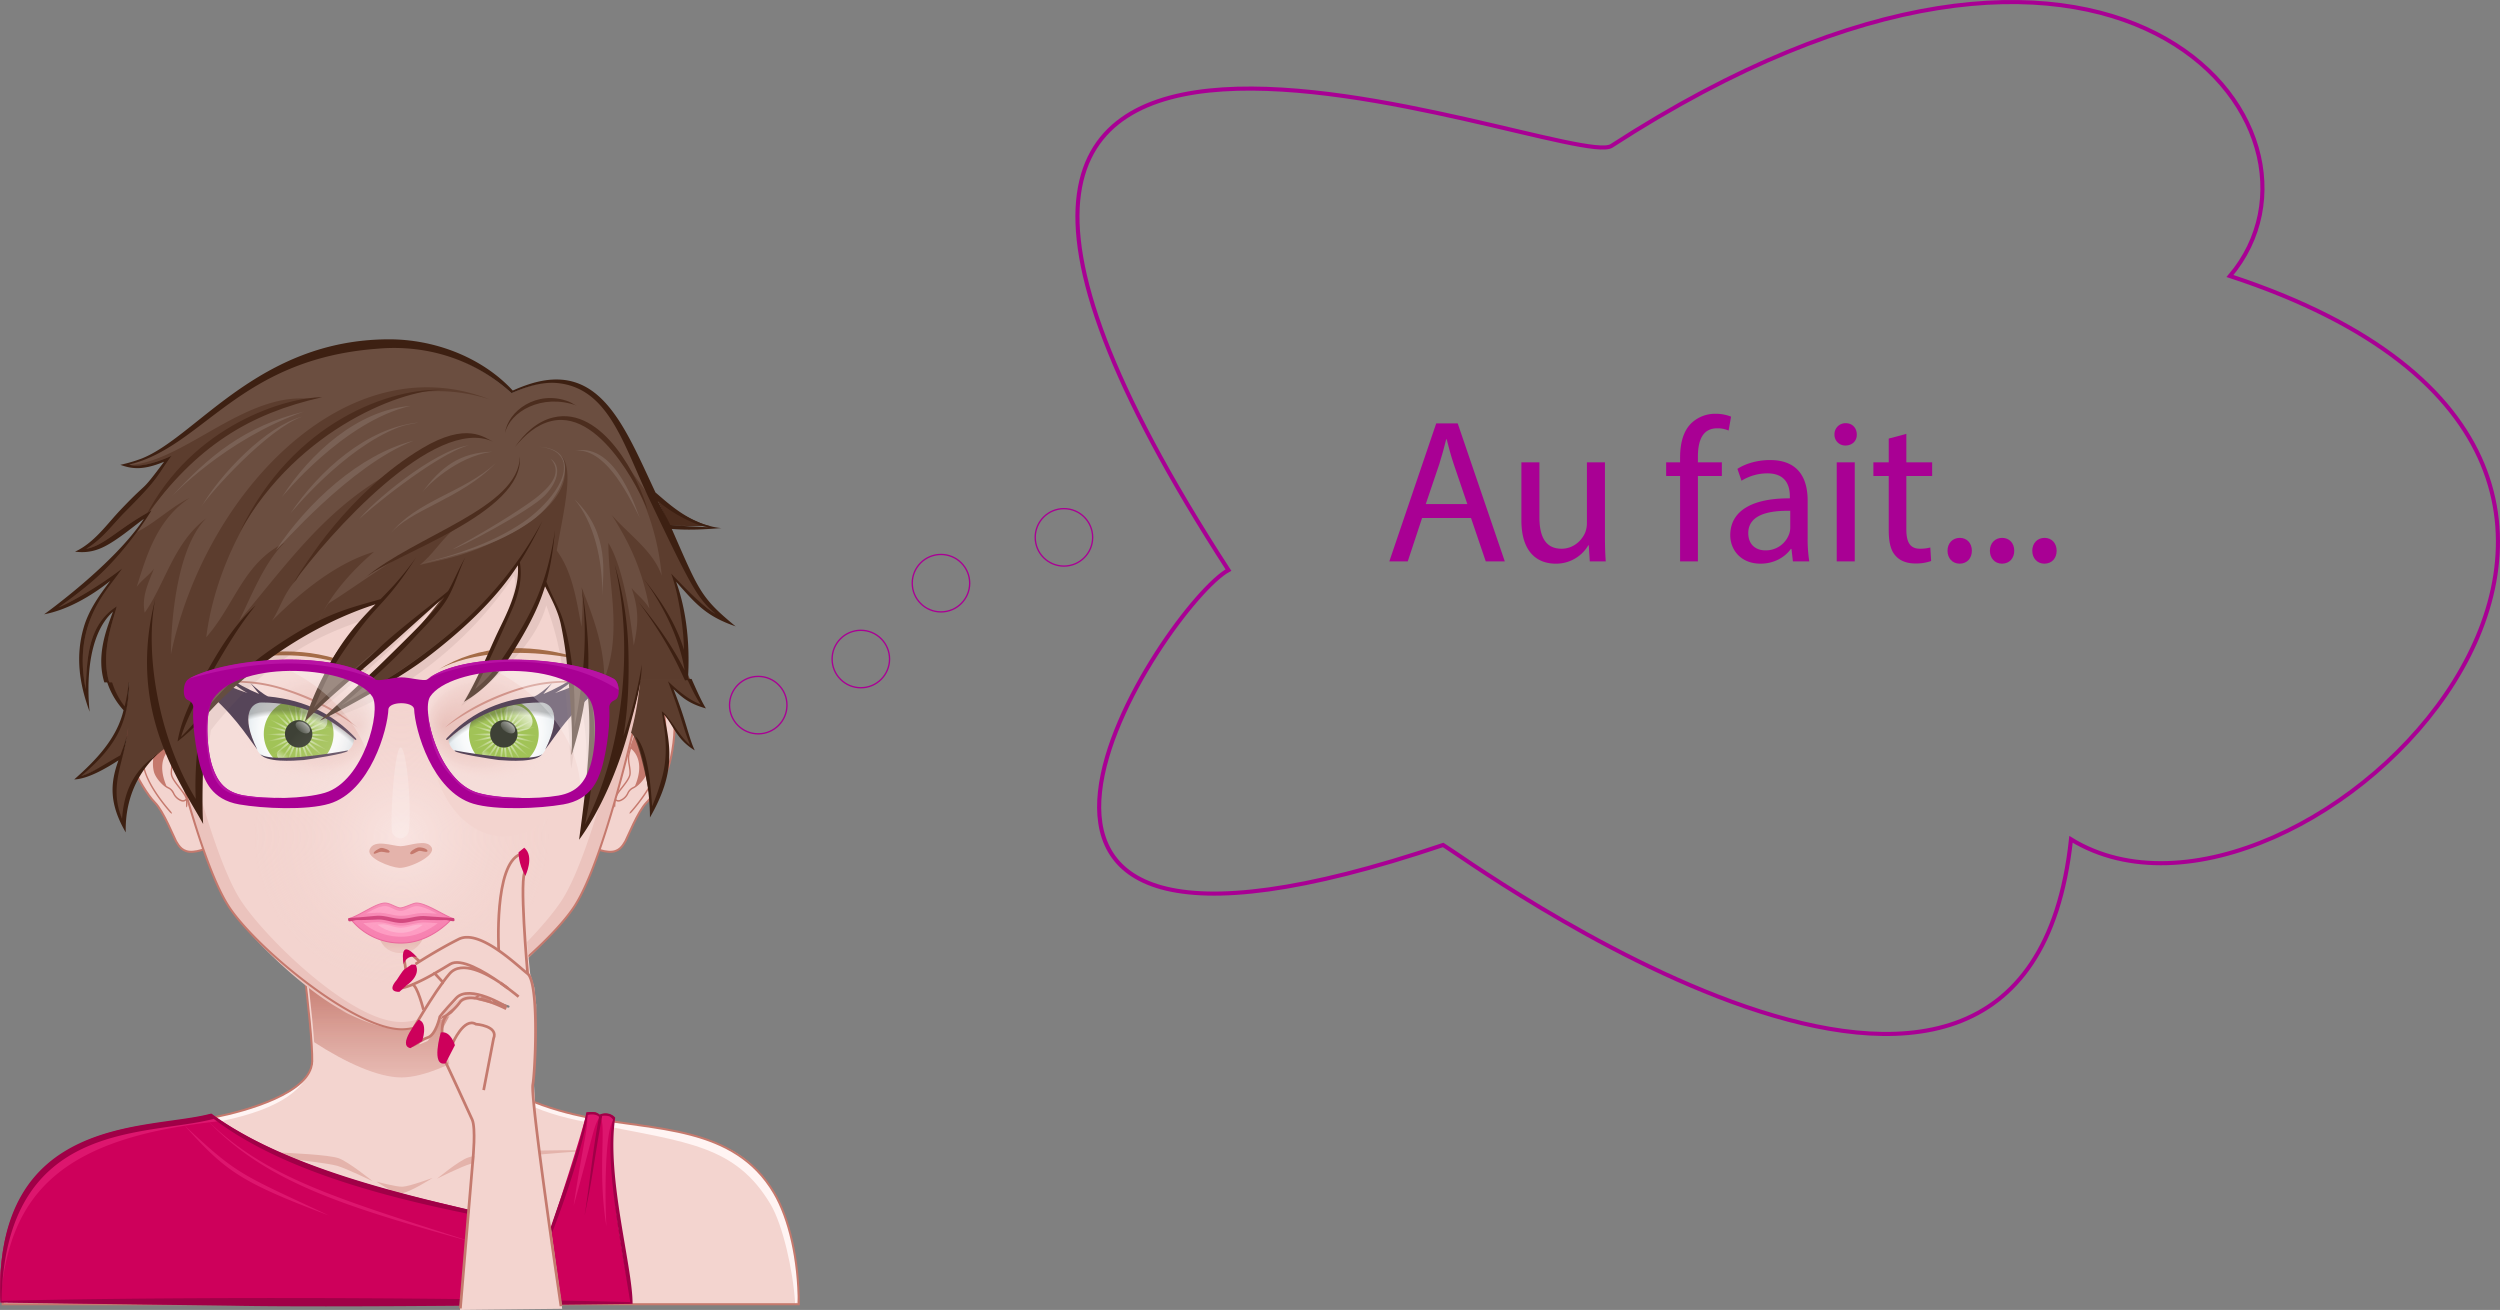 <svg id="Calque_1" data-name="Calque 1" xmlns="http://www.w3.org/2000/svg" xmlns:xlink="http://www.w3.org/1999/xlink" viewBox="0 0 1827.755 957.712"><rect x="0" y="0" width="1827.755" height="957.712" fill="#808080" stroke="none"/><defs><style>.cls-1,.cls-9{fill:#f3d4cf;}.cls-2{fill:#fff4f3;}.cls-3{fill:#e4b3ab;}.cls-4,.cls-49,.cls-50,.cls-51{fill:none;}.cls-4,.cls-9{stroke:#c5796d;stroke-width:1.5px;}.cls-5{fill:url(#Dégradé_sans_nom);}.cls-6{fill:#ce005b;}.cls-7{fill:#dd166e;}.cls-8{fill:#a00047;}.cls-10{fill:#c5796d;}.cls-11{fill:#ebc3bd;}.cls-12{fill:url(#Dégradé_sans_nom_2);}.cls-13{fill:#f771a9;stroke:#e85391;stroke-width:0.75px;}.cls-14{fill:#c92066;}.cls-15{fill:#ff8ebd;}.cls-16{fill:#ffa8cc;}.cls-17{fill:url(#Dégradé_sans_nom_3);}.cls-18{fill:#8ab42d;}.cls-19{fill:url(#Dégradé_sans_nom_4);}.cls-20{fill:url(#Dégradé_sans_nom_5);}.cls-21{opacity:0.9;}.cls-21,.cls-22,.cls-23,.cls-24,.cls-33,.cls-34,.cls-35,.cls-39,.cls-42,.cls-46{isolation:isolate;}.cls-22,.cls-23,.cls-33,.cls-34{opacity:0.5;}.cls-22{fill:url(#Dégradé_sans_nom_6);}.cls-23{fill:url(#Dégradé_sans_nom_7);}.cls-24,.cls-35{opacity:0.75;}.cls-24{fill:url(#Dégradé_sans_nom_8);}.cls-25{fill:url(#Dégradé_sans_nom_9);}.cls-26{fill:url(#Dégradé_sans_nom_10);}.cls-27{fill:#2c1630;}.cls-28{fill:url(#Dégradé_sans_nom_11);}.cls-29{fill:url(#Dégradé_sans_nom_12);}.cls-30{fill:url(#Dégradé_sans_nom_13);}.cls-31{fill:url(#Dégradé_sans_nom_14);}.cls-32{fill:url(#Dégradé_sans_nom_15);}.cls-33{fill:url(#Dégradé_sans_nom_16);}.cls-34{fill:url(#Dégradé_sans_nom_17);}.cls-35{fill:url(#Dégradé_sans_nom_18);}.cls-36{fill:url(#Dégradé_sans_nom_19);}.cls-37{fill:url(#Dégradé_sans_nom_20);}.cls-38{fill:#a46c47;}.cls-39,.cls-46{fill:#fff;}.cls-39{opacity:0.2;}.cls-40{fill:#5c3d2e;}.cls-41{fill:#3d2012;}.cls-42,.cls-43{fill:#6b4e40;}.cls-42{opacity:0.1;}.cls-44{fill:#4c2d1e;}.cls-45{fill:#7a6155;}.cls-46{opacity:0.4;}.cls-47{fill:#a90094;}.cls-48{fill:#b812a4;}.cls-49,.cls-50{stroke:#a90094;}.cls-49,.cls-50,.cls-51{stroke-miterlimit:10;}.cls-50{stroke-width:3px;}.cls-51{stroke:#c47a6e;stroke-width:2px;}.cls-52{fill:#cd005b;}</style><linearGradient id="Dégradé_sans_nom" x1="430.542" y1="453.213" x2="430.542" y2="418.296" gradientTransform="translate(-998.645 -573.313) scale(3)" gradientUnits="userSpaceOnUse"><stop offset="0" stop-color="#e4b3ab" stop-opacity="0.8"/><stop offset="0.7" stop-color="#c5796d"/></linearGradient><linearGradient id="Dégradé_sans_nom_2" x1="430.669" y1="422.943" x2="430.669" y2="419.943" gradientTransform="translate(-998.645 -573.313) scale(3)" gradientUnits="userSpaceOnUse"><stop offset="0.1" stop-color="#ebc3bd"/><stop offset="1" stop-color="#e4b3ab"/></linearGradient><radialGradient id="Dégradé_sans_nom_3" cx="783.468" cy="369.242" r="13.199" gradientTransform="matrix(-3.052, 0, 0, 3.052, 2610.643, -593.283)" gradientUnits="userSpaceOnUse"><stop offset="0" stop-color="#fff"/><stop offset="0.544" stop-color="#fdfefe"/><stop offset="0.74" stop-color="#f6f8f9"/><stop offset="0.879" stop-color="#eaeff2"/><stop offset="0.992" stop-color="#d9e3e8"/><stop offset="1" stop-color="#d8e2e7"/></radialGradient><radialGradient id="Dégradé_sans_nom_4" cx="-1629.392" cy="-798.293" r="84.646" gradientTransform="matrix(0.288, -0.074, 0.073, 0.288, 745.982, 645.537)" gradientUnits="userSpaceOnUse"><stop offset="0" stop-color="#fff" stop-opacity="0.8"/><stop offset="1" stop-color="#fff" stop-opacity="0"/></radialGradient><radialGradient id="Dégradé_sans_nom_5" cx="-1739.722" cy="-374.445" r="84.709" gradientTransform="matrix(0.297, 0.003, -0.003, 0.297, 734.022, 652.588)" xlink:href="#Dégradé_sans_nom_4"/><linearGradient id="Dégradé_sans_nom_6" x1="452.95" y1="374.991" x2="454.277" y2="373.41" gradientTransform="translate(-1154.645 -570.313) scale(3)" gradientUnits="userSpaceOnUse"><stop offset="0" stop-color="#fff"/><stop offset="1" stop-color="#fff" stop-opacity="0"/></linearGradient><linearGradient id="Dégradé_sans_nom_7" x1="457.388" y1="366.664" x2="455.388" y2="368.664" gradientTransform="translate(-1148.645 -570.313) scale(3)" xlink:href="#Dégradé_sans_nom_6"/><linearGradient id="Dégradé_sans_nom_8" x1="460.941" y1="363.218" x2="456.941" y2="367.218" gradientTransform="translate(-1148.645 -570.313) scale(3)" xlink:href="#Dégradé_sans_nom_6"/><radialGradient id="Dégradé_sans_nom_9" cx="452.766" cy="407.641" fx="465.01" r="17.414" gradientTransform="matrix(2.999, 0.062, 0.05, -2.399, -1152.383, 1479.611)" gradientUnits="userSpaceOnUse"><stop offset="0" stop-color="#e4b3ab"/><stop offset="0.7" stop-color="#e4b3ab" stop-opacity="0.3"/><stop offset="1" stop-color="#f3d4cf" stop-opacity="0"/></radialGradient><radialGradient id="Dégradé_sans_nom_10" cx="380.162" cy="379.397" r="30.925" gradientTransform="matrix(2.625, -0.137, 0.138, 2.609, -845.459, -337.873)" gradientUnits="userSpaceOnUse"><stop offset="0.95" stop-opacity="0"/><stop offset="1" stop-opacity="0.3"/></radialGradient><radialGradient id="Dégradé_sans_nom_11" cx="430.667" cy="395.013" r="40.034" gradientTransform="translate(-998.645 -573.313) scale(3)" gradientUnits="userSpaceOnUse"><stop offset="0" stop-color="#fff4f3" stop-opacity="0.5"/><stop offset="0.9" stop-color="#f3d4cf" stop-opacity="0"/></radialGradient><radialGradient id="Dégradé_sans_nom_12" cx="20" cy="414.943" r="36" gradientTransform="matrix(1, 0, 0, -1, -6.645, 1228.406)" xlink:href="#Dégradé_sans_nom_11"/><radialGradient id="Dégradé_sans_nom_13" cx="458.392" cy="369.242" r="13.199" gradientTransform="translate(-1031.934 -593.283) scale(3.052)" xlink:href="#Dégradé_sans_nom_3"/><radialGradient id="Dégradé_sans_nom_14" cx="-1649.564" cy="-798.105" r="84.646" gradientTransform="matrix(0.288, -0.074, 0.073, 0.288, 901.777, 643.985)" xlink:href="#Dégradé_sans_nom_4"/><radialGradient id="Dégradé_sans_nom_15" cx="-1759.163" cy="-369.081" r="84.71" gradientTransform="matrix(0.297, 0.003, -0.003, 0.297, 889.821, 651.045)" xlink:href="#Dégradé_sans_nom_4"/><linearGradient id="Dégradé_sans_nom_16" x1="450.951" y1="374.99" x2="452.278" y2="373.41" gradientTransform="translate(-998.645 -570.313) scale(3)" xlink:href="#Dégradé_sans_nom_6"/><linearGradient id="Dégradé_sans_nom_17" x1="457.388" y1="366.664" x2="455.388" y2="368.664" gradientTransform="translate(-998.645 -570.313) scale(3)" xlink:href="#Dégradé_sans_nom_6"/><linearGradient id="Dégradé_sans_nom_18" x1="460.941" y1="363.218" x2="456.941" y2="367.218" gradientTransform="translate(-998.645 -570.313) scale(3)" xlink:href="#Dégradé_sans_nom_6"/><radialGradient id="Dégradé_sans_nom_19" cx="783.356" cy="416.238" fx="795.6" r="17.414" gradientTransform="matrix(-2.999, 0.062, -0.05, -2.399, 2731.093, 1479.611)" xlink:href="#Dégradé_sans_nom_9"/><radialGradient id="Dégradé_sans_nom_20" cx="757.03" cy="399.155" r="30.925" gradientTransform="matrix(-2.625, -0.137, -0.138, 2.609, 2424.169, -337.873)" xlink:href="#Dégradé_sans_nom_10"/></defs><title>Stella_fr</title><g id="buste"><path id="Couleur_fond" data-name="Couleur fond" class="cls-1" d="M565.929,872.114c-18.024-30.474-40.422-35.919-58.884-41.808-18.969-6.048-58.038-9.534-79.347-13.8-20.58-4.119-69.459-17.367-70.017-40.464-.576-24.198,12.873-120.27,12.873-120.27h-155.184s13.461,96.069,12.882,120.27c-.552,23.097-49.44,36.345-70.023,40.464-21.312,4.266-60.375,7.752-79.344,13.8-18.468,5.889-40.872,11.331-58.896,41.808-10.932,18.48-18.024,48.399-18.024,81.399h582C583.962,920.513,576.882,890.594,565.929,872.114Z" transform="translate(0 0)"/><path id="Ombre_épaule" data-name="Ombre épaule" class="cls-2" d="M357.681,776.045c7.485,32.787,54.495,41.094,78.879,45.975,65.727,13.137,101.316,15.402,126.891,58.617,8.709,14.748,16.377,47.592,17.886,72.459,5.505.873,1.593-52.296-15.408-80.982-29.226-49.416-87.267-45.405-138.231-55.605-20.58-4.119-69.459-17.367-70.017-40.464Zm-128.652,0c-.558,23.097-49.437,36.345-70.017,40.464-50.964,10.2-109.005,6.189-138.231,55.605-17.001,28.689-20.913,81.855-15.408,80.982,1.509-24.867,9.177-57.711,17.886-72.459,25.572-43.215,61.164-45.48,126.891-58.617,24.384-4.881,71.394-13.191,78.879-45.975Z" transform="translate(0 0)"/><path id="Ombre_sternum" data-name="Ombre sternum" class="cls-3" d="M146.973,841.055s85.923.897,100.419,5.655c6.942,2.274,25.116,16.899,25.116,16.899s-19.668-9.51-25.974-11.274C231.885,848.243,146.973,841.055,146.973,841.055Zm145.767,31.458c6.159-.123,23.661-11.397,23.661-11.397s-16.722,6.177-22.026,6.48c-4.473.258-19.098-3.714-19.098-3.714s12.414,8.73,17.463,8.631Zm51.639-21.726c20.25-5.454,89.358-9.69,89.358-9.69s-71.373-1.548-91.53,5.175c-6.756,2.256-22.686,15.48-22.686,15.48s18.192-9.174,24.858-10.965Z" transform="translate(0 0)"/><path id="forme_externe" data-name="forme externe" class="cls-4" d="M565.929,872.114c-29.223-49.413-87.366-45.426-138.231-55.605-20.58-4.119-69.459-17.367-70.017-40.464-.576-24.198,12.873-120.27,12.873-120.27H215.37s13.461,96.069,12.882,120.27c-.552,23.097-49.44,36.345-70.023,40.464-21.312,4.266-60.375,7.752-79.344,13.8-18.468,5.889-40.872,11.331-58.896,41.808-10.932,18.48-18.024,48.399-18.024,81.399h582C583.962,920.513,576.882,890.594,565.929,872.114Z" transform="translate(0 0)"/></g><g id="Ombre_cou" data-name="Ombre cou"><path id="Ombre_cou-2" data-name="Ombre cou-2" class="cls-5" d="M293.49,787.727c16.779-.027,40.464-10.824,62.724-25.32,1.344-20.064,5.151-51.729,8.202-75.438-41.865-5.439-101.217-5.313-142.869.315,3.024,23.493,6.774,54.678,8.139,74.67C252.285,776.705,276.465,787.754,293.49,787.727Z" transform="translate(0 0)"/></g><g id="Habits"><path id="couleur_intérieure" data-name="couleur intérieure" class="cls-6" d="M104.106,953.477c-36.426-.318-103.512-1.443-103.512-1.443-3.003-39.663,7.788-82.656,40.875-105.864,38.511-26.997,80.37-22.947,113.097-31.758,3,2.553,21.396,15.276,47.349,26.952,53.625,24.111,106.992,35.814,200.811,56.661,21.363-64.827,25.647-81.711,26.259-84.711.036.117,3.651-.045,3.777-.045,2.604,0,3.471.249,5.694,1.983,4.116-1.986,8.91-.801,11.079,2.109-9.138,36.615,12.063,129.66,12.063,135.6C408.594,952.961,356.205,955.664,104.106,953.477Z" transform="translate(0 0)"/><path id="Ombre_claire" data-name="Ombre claire" class="cls-7" d="M.312,952.331c-2.526-39.135,10.167-82.344,42.732-105.189,38.511-26.997,78.789-22.431,111.516-31.239.438.372,5.049,2.994,6.12,3.768C46.113,831.713,5.997,871.079.312,952.331Zm449.22-134.97a7.087,7.087,0,0,0-1.596-1.494,8.895,8.895,0,0,0-4.215-1.521,9.8,9.8,0,0,0-5.268.906,9.411,9.411,0,0,0-2.715-1.644,9.084,9.084,0,0,0-2.979-.339.506.506,0,0,0-.063.003c-.369.012-3.681.153-3.714.042-.171.825,1.104-1.563.099,2.076,1.536,7.161-2.682,19.35-9.723,66.126,14.166-50.082,15.087-61.809,19.479-64.401,4.689,4.356-2.19,39.33,4.521,79.401-1.518-26.67-.579-74.67,5.589-77.676C449.283,816.305,448.989,819.533,449.532,817.361Zm-314.436,5.655c29.847,33.462,41.301,41.46,105.381,65.622C175.725,858.236,174.132,859.415,135.096,823.016Zm17.115-3.309c43.65,45.888,103.314,63.345,195.003,88.944C246.528,876.209,195.756,861.815,152.211,819.707Z" transform="translate(0 0)"/><path id="bordure_externe" data-name="bordure externe" class="cls-8" d="M438.489,814.901a9.667,9.667,0,0,0-3.204-1.737,24.028,24.028,0,0,0-6.6.093c-5.334,28.449-17.061,57.126-26.163,84.417-83.139-18.447-187.353-38.943-248.04-83.553-45.567,12.333-159.006-.396-154.23,137.043,0,.39.03.78.06,1.17,0,0,169.764,2.28,169.77,2.28,81.738,1.617,289.404-1.35,292.41-1.35,0-27.426-19.188-93.057-12.72-136.077C447.651,814.331,442.701,812.864,438.489,814.901Zm22.299,137.043c-162.501-4.146-367.767-3.432-459.693-.813,2.961-133.761,105.996-119.982,155.16-133.14,61.995,47.394,168.177,66.936,246,80.61-3.498,10.065-8.562,24.504-13.8,35.61,13.512-22.779,36.474-88.536,41.28-119.1,4.56-.972,7.485.384,8.22,1.47-4.563,23.73-6.666,47.994-10.59,72.237,6.375-30.27,6.153-35.997,12.9-73.017a12.609,12.609,0,0,1,5.163.327,7.159,7.159,0,0,1,2.73,2.433C442.119,846.329,451.947,897.866,460.788,951.944Z" transform="translate(0 0)"/></g><g id="Oreille_gauche" data-name="Oreille gauche"><path id="Oreille_externe" data-name="Oreille externe" class="cls-9" d="M134.358,524.438c-4.128-6.939-16.914-23.991-29.94-19.809-8.247,2.646-9.879,11.295-11.205,18.933-1.764,10.158,1.413,30.249,4.167,37.509,2.643,6.975,10.599,20.448,15.792,25.581,6.39,6.3,14.325,26.379,15.582,28.461,1.98,3.291,4.608,8.235,12.366,7.614,8.559-.687,13.752-5.226,17.568-5.997C168.114,614.843,145.101,542.501,134.358,524.438Z" transform="translate(0 0)"/><path id="Oreille_interne" data-name="Oreille interne" class="cls-10" d="M125.946,566.507c-.396-1.644.021-4.41.426-7.086a26.013,26.013,0,0,0,.507-6.363c-.801-6.096-5.319-17.679-8.271-23.955-3.396-7.221-8.889-16.317-15.786-18.663a5.139,5.139,0,0,0-5.814,1.368c-.798.867-.975,1.881-.714,2.001.258.12.855-.72,1.716-1.512a4.03,4.03,0,0,1,3.153-1.089c-.57,3.033-3.501,19.47-2.232,30.675a43.546,43.546,0,0,0,5.37,16.38,23.881,23.881,0,0,0,.444,3.042c2.787,12.861,14.913,27.489,19.134,32.274.777.885,1.593,1.41,1.794,1.194.198-.216-.282-1.092-1.059-1.98-4.164-4.755-16.173-19.326-18.867-31.737-2.856-13.167,6.954-32.688,9.144-36.816,1.113,1.938,2.061,3.801,2.79,5.355.57,1.218,1.206,2.643,1.857,4.185-1.287,2.154-10.302,17.874-7.014,30.459,1.218,4.638,6.705,10.62,10.341,12.258,2.001.903,2.757,2.25,3.627,3.813a10.712,10.712,0,0,0,5.484,5.352,4.412,4.412,0,0,0,1.83.426,3.264,3.264,0,0,0,2.175-.828c.054.798.051,1.812.027,2.751-.036,1.212.126,2.211.411,2.235.282.024.588-.939.621-2.151a17.604,17.604,0,0,0-.216-4.209c-.744-2.595-3.024-5.523-5.439-8.625C129.018,572.204,126.564,569.048,125.946,566.507Zm-21.741-11.403c-6.531-20.193,1.968-37.62,3.432-40.392a38.493,38.493,0,0,1,6.63,8.472C112.935,525.611,104.478,541.523,104.205,555.104Zm28.173,29.538a9.724,9.724,0,0,1-4.998-4.899,8.524,8.524,0,0,0-4.107-4.26,10.544,10.544,0,0,1-1.626-.969c-7.458-17.718.816-25.464,2.889-27.051a40.511,40.511,0,0,1,1.317,5.745,25.978,25.978,0,0,1-.501,6.036c-.426,2.787-.858,5.67-.411,7.536.678,2.778,3.207,6.027,5.652,9.171,2.169,2.787,4.398,5.664,5.163,8.01C135.432,584.432,134.406,585.551,132.378,584.642Z" transform="translate(0 0)"/></g><g id="Oreille_droite" data-name="Oreille droite"><path id="Oreille_externe-2" data-name="Oreille externe-2" class="cls-9" d="M451.563,524.438c4.131-6.939,16.917-23.991,29.94-19.809,8.25,2.646,9.879,11.295,11.208,18.933,1.764,10.158-1.413,30.249-4.167,37.509-2.643,6.975-10.599,20.448-15.798,25.581-6.387,6.3-14.325,26.379-15.579,28.461-1.974,3.291-4.605,8.235-12.363,7.614-8.562-.687-13.752-5.226-17.571-5.997C417.807,614.843,440.823,542.501,451.563,524.438Z" transform="translate(0 0)"/><path id="Oreille_interne-2" data-name="Oreille interne-2" class="cls-10" d="M454.536,575.255c-2.415,3.099-4.692,6.027-5.439,8.625a17.449,17.449,0,0,0-.216,4.209c.036,1.212.339,2.175.621,2.151s.444-1.023.411-2.235c-.024-.939-.024-1.953.03-2.751a3.264,3.264,0,0,0,2.175.828,4.38,4.38,0,0,0,1.827-.426,10.724,10.724,0,0,0,5.484-5.352,7.493,7.493,0,0,1,3.627-3.813c3.639-1.638,9.123-7.62,10.341-12.258,3.288-12.582-5.724-28.305-7.014-30.459.651-1.539,1.29-2.964,1.857-4.185.732-1.554,1.677-3.417,2.79-5.355,2.19,4.131,12,23.649,9.147,36.816-2.688,12.411-14.7,26.982-18.867,31.737-.774.888-1.254,1.764-1.056,1.98.198.213,1.014-.312,1.794-1.194,4.218-4.788,16.347-19.413,19.137-32.274a24.422,24.422,0,0,0,.438-3.042,43.491,43.491,0,0,0,5.373-16.38c1.266-11.205-1.665-27.642-2.232-30.675a4.024,4.024,0,0,1,3.153,1.089c.861.792,1.458,1.632,1.716,1.512s.081-1.134-.714-2.001a5.143,5.143,0,0,0-5.814-1.368c-6.897,2.346-12.393,11.442-15.786,18.663-2.952,6.279-7.47,17.859-8.274,23.955a25.74,25.74,0,0,0,.51,6.363c.405,2.676.819,5.442.423,7.086C459.363,569.048,456.909,572.204,454.536,575.255Zm17.121-52.074a38.594,38.594,0,0,1,6.633-8.472c1.464,2.775,9.96,20.199,3.435,40.392-.279-13.578-8.733-29.49-10.068-31.92Zm-21.492,60.783c.762-2.346,2.994-5.223,5.163-8.01,2.448-3.144,4.974-6.393,5.655-9.171.444-1.866.012-4.749-.411-7.536a25.789,25.789,0,0,1-.498-6.036,39.636,39.636,0,0,1,1.314-5.745c2.073,1.587,10.347,9.333,2.895,27.051a10.704,10.704,0,0,1-1.629.969,8.549,8.549,0,0,0-4.107,4.26,9.713,9.713,0,0,1-4.998,4.899C451.518,585.551,450.492,584.432,450.165,583.964Z" transform="translate(0 0)"/></g><g id="Visage"><path id="fond_visage" data-name="fond visage" class="cls-1" d="M470.109,502.802h-.015c-.036.159-25.551,122.121-50.157,159.855-19.356,29.682-91.098,89.814-126.12,89.868-35.013.06-106.911-59.874-126.357-89.499-24.723-37.656-50.655-159.51-50.691-159.672h-.003a181.437,181.437,0,0,1-6.006-46.146c-.159-100.422,81.462-181.935,182.316-182.091,100.863-.156,182.739,81.099,182.889,181.521A181.348,181.348,0,0,1,470.109,502.802Z" transform="translate(0 0)"/><path id="Ombre_contour_visage" data-name="Ombre contour visage" class="cls-11" d="M371.049,292.382c57.312,30.744,96.225,91.065,96.117,160.428a181.437,181.437,0,0,1-6.009,46.146h-.003c-.036.159-25.968,122.016-50.694,159.672-17.838,27.183-80.265,88.566-117.099,88.566-36.837,0-99.258-61.386-117.099-88.566-24.726-37.656-50.661-159.51-50.694-159.672h-.003a181.437,181.437,0,0,1-6.006-46.146c-.111-69.363,38.805-129.684,96.111-160.428-62.082,29.106-105.027,91.974-104.913,164.826a181.436,181.436,0,0,0,6.006,46.146h.003c.039.162,25.971,122.016,50.697,159.672,13.248,20.184,54.369,61.485,86.1,77.346q-2.381-1.017-4.797-2.151c16.224,8.625,31.992,14.289,44.139,14.304.147,0,.309-.015.456-.015s.309.015.456.015c12.144-.015,27.912-5.679,44.139-14.304q-2.421,1.134-4.803,2.151c31.731-15.858,72.855-57.165,86.103-77.346,24.723-37.656,50.661-159.51,50.691-159.672h.006a181.435,181.435,0,0,0,6.006-46.146C476.079,384.356,433.14,321.488,371.049,292.382Z" transform="translate(0 0)"/><path id="contour_visage" data-name="contour visage" class="cls-4" d="M470.109,502.802h-.015c-.036.159-25.551,122.121-50.157,159.855-19.356,29.682-91.098,89.814-126.12,89.868-35.013.06-106.911-59.874-126.357-89.499-24.723-37.656-50.655-159.51-50.691-159.672h-.003a181.437,181.437,0,0,1-6.006-46.146c-.159-100.422,81.462-181.935,182.316-182.091,100.863-.156,182.739,81.099,182.889,181.521A181.348,181.348,0,0,1,470.109,502.802Z" transform="translate(0 0)"/></g><g id="Bouche"><path id="Ombre_sous_la_bouche" data-name="Ombre sous la bouche" class="cls-12" d="M293.361,696.821c-12.474,0-15.399-9.696-15.399-9.696h30.801C308.763,687.122,304.332,696.821,293.361,696.821Z" transform="translate(0 0)"/><path id="Base_bouche" data-name="Base bouche" class="cls-13" d="M255.963,671.396c8.268-2.853,18.717-10.875,25.296-11.169,3.399-.153,7.053,2.61,10.722,3.498,2.553.621,9.792-3.468,12.39-3.498,6.816-.066,18.978,8.313,26.307,11.169h0s-15.168,18.063-37.356,18.063A46.578,46.578,0,0,1,255.963,671.396Z" transform="translate(0 0)"/><path id="séparation_lèvres" data-name="séparation lèvres" class="cls-14" d="M331.779,671.222a6.965,6.965,0,0,0-2.259-.063c-.912.048-1.638-.351-3.642-.387-2.226-.036-11.835-.804-15.009-1.014-6.387-.429-11.472,1.998-17.544,1.998-6.075,0-11.604-2.649-17.988-2.22-3.171.216-12.339,1.185-14.571,1.236-1.989.057-2.769.399-3.693.36a5.755,5.755,0,0,0-2.313.15c-.441.258-.27,1.677.081,2.049.855.894,4.191-.699,5.877-.66,2.331.051,11.529-.15,14.751-.363,6.243-.426,11.808,2.463,17.856,2.463s11.175-2.667,17.418-2.247c3.213.216,12.843.192,15.18.147,1.689-.042,5.292,1.347,6.156.66C332.484,673.001,332.271,671.423,331.779,671.222Z" transform="translate(0 0)"/><path id="ombre_forme_bouche" data-name="ombre forme bouche" class="cls-15" d="M293.322,684.833a43.406,43.406,0,0,1-27.723-9.918c3.921-.216,7.956-.831,11.883-.657,4.839.21,9.432,2.115,14.268,2.439,5.226.348,10.074-1.464,15.192-2.085,4.266-.513,8.793.177,13.071.333C312.36,680.819,303.087,684.833,293.322,684.833Zm14.373-17.271c3.939-.24,7.983.264,11.922.423-4.29-2.136-8.859-4.659-13.647-5.421-4.122-.654-8.13,2.646-12.135,3.312-4.518.75-8.07-3.45-12.48-3.45-4.776.21-9.594,3.297-13.728,5.415,3.846-.228,7.8-.789,11.652-.423,4.716.441,9.282,2.142,14.046,2.142C298.191,669.56,302.838,667.856,307.695,667.562Z" transform="translate(0 0)"/><path id="ombre_lèvre_inférieure" data-name="ombre lèvre inférieure" class="cls-16" d="M293.178,681.974a28.129,28.129,0,0,1-17.121-6.003c1.14-.111,2.292-.198,3.399-.198q.527,0,1.053.027a24.847,24.847,0,0,1,5.538,1.182,29.952,29.952,0,0,0,5.769,1.257c.396.036.792.048,1.185.048a27.989,27.989,0,0,0,7.044-1.197,37.91,37.91,0,0,1,4.176-.939,16.046,16.046,0,0,1,2.511-.174c.804,0,1.632.042,2.454.102C304.941,679.232,299.445,681.974,293.178,681.974Z" transform="translate(0 0)"/></g><g id="Oeil_gauche" data-name="Oeil gauche"><path id="Blanc_oeil" data-name="Blanc oeil" class="cls-17" d="M191.43,512.828c27.624.126,47.355,9.399,67.284,27.534.414,2.589-1.803,7.701-5.325,8.976-9.258,1.77-18.597,3.189-27.951,4.23-23.199,2.577-31.29.639-34.083-.831a15.015,15.015,0,0,1-3.609-4.731c.117.159.24.33.357.489C175.431,522.365,183.564,512.792,191.43,512.828Z" transform="translate(0 0)"/><g id="Pupille_groupe" data-name="Pupille groupe"><path id="Oeil" class="cls-18" d="M243.855,536.516a25.5,25.5,0,0,1-51,0h0a25.5,25.5,0,0,1,51,0Z" transform="translate(0 0)"/><path id="Etoiles_base" data-name="Etoiles base" class="cls-19" d="M215.499,511.301c-.099.012-.198.024-.303.036.123.573.243,1.152.36,1.725C215.535,512.477,215.52,511.883,215.499,511.301Zm.054,1.755c.297,8.379.786,15.846,2.196,18.549.747-2.958-.519-10.329-2.196-18.549Zm2.202,18.555c-.183.708-.459,1.191-.882,1.356a1.804,1.804,0,0,1-1.563-.438,1.362,1.362,0,0,1-1.734,1.941,1.808,1.808,0,0,1,.618,1.5c-.117.444-.567.774-1.245,1.029.675.264,1.128.597,1.233,1.041a1.796,1.796,0,0,1-.615,1.494,1.76,1.76,0,0,1,1.575.345,1.795,1.795,0,0,1,.15,1.611,1.759,1.759,0,0,1,1.554-.426c.429.159.702.648.873,1.362.342-.645.729-1.059,1.188-1.104.444-.06.921.252,1.398.801a1.37,1.37,0,0,1,2.154-1.476,1.809,1.809,0,0,1-.234-1.602,1.775,1.775,0,0,1,1.461-.705c-.597-.42-.963-.849-.954-1.308-.003-.459.357-.888.963-1.302a2.012,2.012,0,0,0-2.823-2.268,1.78,1.78,0,0,1-.534-1.53,1.726,1.726,0,0,1-1.404.786C218.478,532.658,218.088,532.256,217.755,531.611Zm2.58.318c2.037-2.274,4.338-9.39,6.672-17.439C223.377,522.038,220.341,528.875,220.335,531.929Zm6.669-17.442c.255-.516.516-1.044.759-1.572-.09-.033-.18-.072-.27-.111C227.331,513.368,227.169,513.932,227.004,514.487Zm-4.518,18.924c2.859-1.071,8.208-6.303,14.013-12.345C229.779,526.067,223.908,530.711,222.486,533.411Zm14.013-12.342c.426-.318.861-.639,1.299-.954-.063-.075-.129-.141-.18-.21C237.246,520.286,236.877,520.682,236.499,521.069Zm-12.813,14.661c3.03.375,10.197-1.773,18.156-4.425C233.559,532.61,226.206,533.993,223.686,535.73Zm18.156-4.425c.468-.066.954-.144,1.434-.219-.021-.078-.039-.162-.06-.243C242.76,530.996,242.292,531.152,241.842,531.305Zm-18.162,7.029c2.508,1.749,9.852,3.171,18.114,4.515C233.868,540.158,226.713,537.968,223.68,538.334Zm18.114,4.515c.405.141.813.285,1.212.414.021-.072.039-.141.054-.213C242.649,542.99,242.217,542.921,241.794,542.849Zm-19.338-2.208c1.413,2.706,7.26,7.386,13.947,12.426C230.631,546.992,225.315,541.727,222.456,540.641Zm13.953,12.417c.249.261.51.537.759.804a1.407,1.407,0,0,1,.129-.138C237,553.502,236.694,553.277,236.409,553.058Zm-16.098-10.941c-.012,3.057,2.985,9.906,6.573,17.481-2.292-8.064-4.548-15.198-6.573-17.481Zm6.576,17.481c.09.318.186.645.27.972a1.6,1.6,0,0,1,.165-.06c-.144-.306-.291-.615-.435-.912Zm-9.168-17.178c-1.428,2.706-1.959,10.158-2.304,18.534,1.722-8.199,3.033-15.564,2.304-18.534Zm-2.301,18.534c-.069.318-.132.642-.198.969a1.565,1.565,0,0,0,.165.021c.009-.324.024-.666.033-.99Zm-.126-19.467c-2.532,1.728-6.462,8.091-10.659,15.342,5.334-6.462,9.921-12.378,10.659-15.342Zm-10.656,15.342c-.222.27-.456.555-.687.822.054.036.102.06.159.102.174-.309.354-.618.528-.924Zm8.934-17.295c-3.045.357-9.48,4.155-16.566,8.625,7.731-3.24,14.529-6.339,16.566-8.625Zm-16.566,8.634c-.366.153-.741.306-1.116.468a1.677,1.677,0,0,0,.099.171c.342-.21.681-.429,1.017-.639Zm15.945-11.169c-2.853-1.095-10.323-.714-18.681-.048,8.352.714,15.819,1.128,18.681.048Zm-18.678-.048c-.453-.042-.924-.084-1.371-.123a2.137,2.137,0,0,0-.003.24c.465-.045.924-.084,1.374-.117Zm19.305-2.481c-2.01-2.289-8.796-5.427-16.497-8.715,7.053,4.506,13.467,8.349,16.497,8.715Zm-16.497-8.715c-.441-.285-.891-.567-1.338-.855-.039.078-.078.159-.123.234.492.21.987.414,1.461.621Zm18.231,6.771c-.717-2.967-5.274-8.901-10.563-15.396,4.155,7.275,8.049,13.656,10.563,15.396Zm-10.56-15.396c-.285-.489-.564-.987-.843-1.482-.078.054-.165.111-.237.162.357.441.729.885,1.08,1.32Z" transform="translate(0 0)"/><path id="Etoiles_entre_deux" data-name="Etoiles entre deux" class="cls-20" d="M222.12,511.382c-.102-.012-.198-.03-.3-.042-.033.588-.066,1.179-.102,1.758C221.847,512.528,221.988,511.952,222.12,511.382Zm-.405,1.713c-1.881,8.172-3.342,15.51-2.676,18.486C220.527,528.917,221.205,521.468,221.715,513.095Zm-2.673,18.489c-.357.636-.75,1.032-1.203,1.08-.45.042-.918-.273-1.392-.828a2.436,2.436,0,0,0-2.221,3.354,1.364,1.364,0,0,1-1.22.351c.582.432.936.867.924,1.323-.009.456-.378.876-.981,1.284a1.769,1.769,0,0,1,1.434.741,1.801,1.801,0,0,1-.273,1.596,1.363,1.363,0,0,1,2.103,1.533c.498-.531.975-.834,1.434-.759.444.06.822.48,1.146,1.137.192-.708.48-1.188.918-1.341a1.768,1.768,0,0,1,1.545.471,1.373,1.373,0,0,1,1.785-1.914c-.471-.561-.714-1.068-.585-1.512.117-.444.576-.765,1.269-1.008-.678-.273-1.116-.618-1.221-1.062a1.8,1.8,0,0,1,.654-1.485,1.369,1.369,0,0,1-1.689-1.989,1.75,1.75,0,0,1-1.563.396C219.465,532.784,219.198,532.295,219.042,531.584Zm2.412.981c2.556-1.674,6.618-7.95,10.956-15.12-5.46,6.351-10.161,12.168-10.956,15.12Zm10.956-15.126c.378-.435.765-.876,1.14-1.32-.081-.057-.156-.12-.234-.18q-.455.76-.906,1.5Zm-9.264,17.112c3.039-.297,9.561-3.966,16.731-8.301-7.788,3.093-14.661,6.06-16.731,8.301Zm16.728-8.298c.495-.195.999-.393,1.503-.585-.042-.087-.087-.168-.12-.249-.459.273-.918.558-1.383.834Zm-16.17,10.845c2.829,1.146,10.311.927,18.681.426-8.337-.882-15.795-1.449-18.681-.426Zm18.681.426c.474.057.96.108,1.44.159l.009-.249c-.483.03-.975.06-1.449.09Zm-19.356,2.091c1.965,2.34,8.694,5.613,16.326,9.051-6.963-4.653-13.305-8.619-16.326-9.051Zm16.326,9.048c.351.24.708.483,1.062.714.039-.063.072-.126.105-.189C240.141,549.02,239.742,548.843,239.355,548.663Zm-18.108-7.137c.663,2.979,5.097,9.012,10.257,15.615C227.499,549.773,223.728,543.314,221.247,541.526Zm10.26,15.606c.177.318.351.651.528.975a1.775,1.775,0,0,1,.159-.102C231.963,557.711,231.729,557.417,231.507,557.132Zm-12.714-14.736c-.801,2.946.321,10.341,1.824,18.585C220.488,552.599,220.158,545.126,218.793,542.396Zm1.824,18.585c.006.33.012.672.012,1.011a1.17,1.17,0,0,1,.174-.015c-.06-.333-.123-.669-.186-.996Zm-4.407-18.963c-2.079,2.244-4.524,9.306-7.023,17.307,3.783-7.479,6.963-14.25,7.023-17.307Zm-7.023,17.307c-.15.288-.297.585-.441.885.051.024.096.039.153.063.093-.312.195-.636.288-.948Zm4.92-18.837c-2.892,1.014-8.337,6.144-14.268,12.063,6.828-4.863,12.789-9.39,14.268-12.063Zm-14.268,12.063c-.285.201-.582.414-.87.618.042.048.081.084.123.135.246-.255.501-.504.747-.753Zm13.107-14.397c-3.03-.444-10.227,1.563-18.234,4.047,8.31-1.131,15.678-2.367,18.234-4.047Zm-18.234,4.053c-.393.054-.795.102-1.2.162q.022.095.054.189c.384-.111.768-.234,1.146-.351Zm18.294-6.66c-2.472-1.797-9.789-3.363-18.03-4.881,7.878,2.85,14.985,5.181,18.03,4.881Zm-18.03-4.881c-.429-.156-.87-.318-1.296-.474a2.201,2.201,0,0,0-.063.231c.459.078.918.159,1.359.243Zm19.29,2.601c-1.35-2.733-7.089-7.518-13.683-12.69,5.649,6.18,10.851,11.553,13.683,12.69Zm-13.683-12.687q-.531-.585-1.065-1.173c-.063.066-.123.132-.183.195.42.327.843.654,1.248.978Zm15.861,11.256c.072-3.051-2.79-9.963-6.219-17.604,2.127,8.103,4.242,15.273,6.219,17.604Zm-6.219-17.604c-.147-.546-.288-1.098-.432-1.65-.087.03-.186.063-.27.096.234.519.474,1.041.702,1.554Z" transform="translate(0 0)"/><path id="Iris_fond" data-name="Iris fond" class="cls-18" d="M228.357,536.516a10.002,10.002,0,1,1-10.002-10.002h.003a9.996,9.996,0,0,1,9.999,9.993Z" transform="translate(0 0)"/><path id="Iris" class="cls-21" d="M228.357,536.516a10.002,10.002,0,1,1-10.002-10.002h.003a9.996,9.996,0,0,1,9.999,9.993Z" transform="translate(0 0)"/><path id="Blanc_bas_gauche" data-name="Blanc bas gauche" class="cls-22" d="M204.405,548.195a4.167,4.167,0,1,1-1.137,5.787A4.167,4.167,0,0,1,204.405,548.195Z" transform="translate(0 0)"/><path id="Blanc_iris" data-name="Blanc iris" class="cls-23" d="M226.26,535.124c-1.068,1.59-4.119,1.404-6.825-.408-2.709-1.815-4.038-4.578-2.973-6.165l.003-.003c1.062-1.59,4.116-1.407,6.822.411,2.709,1.812,4.038,4.572,2.976,6.162Z" transform="translate(0 0)"/><path id="Blanc_haut_droit" data-name="Blanc haut droit" class="cls-24" d="M238.401,530.879c-2.418,3.711-8.652,3.93-13.923.498-5.268-3.435-7.581-9.225-5.166-12.933,2.418-3.705,8.652-3.93,13.923-.498C238.5,521.384,240.81,527.177,238.401,530.879Z" transform="translate(0 0)"/></g><g id="Oeil_gauche_forme" data-name="Oeil gauche forme"><path id="forme_de_l_oeil" data-name="forme de l oeil" class="cls-1" d="M164.355,536.516c0,41.424,24.18,74.997,54,74.997s54-33.573,54-74.997c0-41.427-24.18-75.003-54-75.003S164.355,495.089,164.355,536.516Zm23.745,11.976c-12.669-26.127-4.536-35.7,3.33-35.664,27.624.126,47.355,9.399,67.284,27.534.414,2.589-1.803,7.701-5.325,8.976-9.258,1.77-18.597,3.189-27.951,4.23-23.199,2.577-31.29.639-34.083-.831a15.015,15.015,0,0,1-3.609-4.731C187.86,548.162,187.983,548.333,188.1,548.492Z" transform="translate(0 0)"/><path id="Ombre_base_nez" data-name="Ombre base nez" class="cls-25" d="M173.019,531.641c.069,23.139,23.688,41.793,52.788,41.67,29.088-.129,52.623-18.984,52.548-42.123-.069-23.142-23.694-41.799-52.794-41.676C196.467,489.644,172.944,508.496,173.019,531.641Zm15.081,16.851c-12.669-26.127-4.536-35.7,3.33-35.664,27.624.126,47.355,9.399,67.284,27.534.414,2.589-1.803,7.701-5.325,8.976-9.258,1.77-18.597,3.189-27.951,4.23-23.199,2.577-31.29.639-34.083-.831a15.015,15.015,0,0,1-3.609-4.731C187.86,548.162,187.983,548.333,188.1,548.492Z" transform="translate(0 0)"/><path id="Ombre_oeil" data-name="Ombre oeil" class="cls-26" d="M258.714,540.362c.414,2.589-1.803,7.701-5.325,8.976-9.258,1.77-18.597,3.189-27.951,4.23-23.199,2.577-31.29.639-34.083-.831a15.015,15.015,0,0,1-3.609-4.731c.117.159.24.33.357.489-10.176-20.988-6.924-31.278-1.176-34.5q3.082-.666,6.237-1.119C219.876,513.377,239.211,522.614,258.714,540.362Z" transform="translate(0 0)"/><path id="Paupières" class="cls-10" d="M261.447,531.974c-14.637-13.494-35.823-23.379-54.75-29.076-17.547-5.283-31.347-6.258-55.503-3.798,20.802-.447,36.282-.831,56.331,5.523A189.541,189.541,0,0,1,261.447,531.974Z" transform="translate(0 0)"/><path id="Cils" class="cls-27" d="M259.107,540.458c-20.064-17.703-39.87-26.745-67.677-26.868-7.866-.036-15.999,9.189-3.33,34.365-8.304-10.77-17.358-26.67-41.745-46.281,12.444,2.979,14.4,2.652,21.393,3.462-5.358-2.232-10.224-6.711-19.83-13.785,15.534,8.691,22.557,11.901,33.024,15.351-6.051-3.246-10.815-7.311-17.856-13.161,10.902,6.306,17.934,10.404,26.355,13.83l-6.264-7.824c4.671,4.239,9.303,8.067,12.78,9.615,28.437,2.724,48.63,13.995,63.972,30.327C261.102,540.737,260.391,541.589,259.107,540.458Zm-69.204,10.386c3.987,6.822,24.309,5.439,32.208,4.827,3.276-.396,32.205-4.779,32.205-6.804-.015-.081-.033-.162-.051-.243-9.546,1.782-19.179,3.189-28.83,4.221-33.801,3.621-35.532-2.001-35.532-2.001Z" transform="translate(0 0)"/></g></g><g id="Ombre_visage" data-name="Ombre visage"><path id="Ombre_bas_visage" data-name="Ombre bas visage" class="cls-28" d="M413.967,611.537a121.004,121.004,0,1,1-121.191-120.816h.003a120.995,120.995,0,0,1,121.188,120.801Z" transform="translate(0 0)"/><path id="Ombre_front" data-name="Ombre front" class="cls-29" d="M398.355,440.513a105,105,0,1,1-105-105A105,105,0,0,1,398.355,440.513Z" transform="translate(0 0)"/></g><g id="Oeil_droit" data-name="Oeil droit"><path id="Blanc_de_l_oeil" data-name="Blanc de l oeil" class="cls-30" d="M395.28,512.828c-27.624.126-47.355,9.399-67.284,27.534-.414,2.589,1.803,7.701,5.325,8.976,9.258,1.77,18.597,3.189,27.951,4.23,23.199,2.577,31.29.639,34.083-.831a15.015,15.015,0,0,0,3.609-4.731c-.117.159-.24.33-.357.489C411.279,522.365,403.146,512.792,395.28,512.828Z" transform="translate(0 0)"/><g id="Pupille_groupe-2" data-name="Pupille groupe-2"><path id="Oeil-2" class="cls-18" d="M393.855,536.516a25.5,25.5,0,0,1-51,0h0a25.5,25.5,0,0,1,51,0Z" transform="translate(0 0)"/><path id="Etoiles_base-2" data-name="Etoiles base-2" class="cls-31" d="M365.499,511.301c-.099.012-.198.024-.303.036.123.573.243,1.152.36,1.725C365.535,512.477,365.52,511.883,365.499,511.301Zm.054,1.755c.297,8.379.786,15.846,2.196,18.549.747-2.958-.519-10.329-2.196-18.549Zm2.202,18.555c-.183.708-.459,1.191-.882,1.356a1.804,1.804,0,0,1-1.563-.438,1.362,1.362,0,0,1-1.734,1.941,1.808,1.808,0,0,1,.618,1.5c-.117.444-.567.774-1.245,1.029.675.264,1.128.597,1.233,1.041a1.796,1.796,0,0,1-.615,1.494,1.76,1.76,0,0,1,1.575.345,1.795,1.795,0,0,1,.15,1.611,1.759,1.759,0,0,1,1.554-.426c.429.159.702.648.873,1.362.342-.645.729-1.059,1.188-1.104.444-.06.921.252,1.398.801a1.37,1.37,0,0,1,2.154-1.476,1.809,1.809,0,0,1-.234-1.602,1.775,1.775,0,0,1,1.461-.705c-.597-.42-.963-.849-.954-1.308-.003-.459.357-.888.963-1.302a2.012,2.012,0,0,0-2.823-2.268,1.78,1.78,0,0,1-.534-1.53,1.726,1.726,0,0,1-1.404.786C368.478,532.658,368.088,532.256,367.755,531.611Zm2.58.318c2.037-2.274,4.338-9.39,6.672-17.439-3.63,7.548-6.666,14.385-6.672,17.439Zm6.669-17.442c.255-.516.516-1.044.759-1.572-.09-.033-.18-.072-.27-.111C377.331,513.368,377.169,513.932,377.004,514.487Zm-4.518,18.924c2.859-1.071,8.208-6.303,14.013-12.345-6.72,5.001-12.591,9.645-14.013,12.345Zm14.013-12.342c.426-.318.861-.639,1.299-.954-.063-.075-.129-.141-.18-.21-.372.381-.741.777-1.119,1.164Zm-12.813,14.661c3.03.375,10.197-1.773,18.156-4.425C383.559,532.61,376.206,533.993,373.686,535.73Zm18.156-4.425c.468-.066.954-.144,1.434-.219-.021-.078-.039-.162-.06-.243C392.76,530.996,392.292,531.152,391.842,531.305Zm-18.162,7.029c2.508,1.749,9.852,3.171,18.114,4.515C383.868,540.158,376.713,537.968,373.68,538.334Zm18.114,4.515c.405.141.813.285,1.212.414.021-.072.039-.141.054-.213-.411-.06-.843-.129-1.266-.201Zm-19.338-2.208c1.413,2.706,7.26,7.386,13.947,12.426C380.631,546.992,375.315,541.727,372.456,540.641Zm13.953,12.417c.249.261.51.537.759.804a1.406,1.406,0,0,1,.129-.138c-.297-.222-.603-.447-.888-.666Zm-16.098-10.941c-.012,3.057,2.985,9.906,6.573,17.481-2.292-8.064-4.548-15.198-6.573-17.481Zm6.576,17.481c.09.318.186.645.27.972a1.601,1.601,0,0,1,.165-.06c-.144-.306-.291-.615-.435-.912Zm-9.168-17.178c-1.428,2.706-1.959,10.158-2.304,18.534,1.722-8.199,3.033-15.564,2.304-18.534Zm-2.301,18.534c-.069.318-.132.642-.198.969a1.566,1.566,0,0,0,.165.021c.009-.324.024-.666.033-.99Zm-.126-19.467c-2.532,1.728-6.462,8.091-10.659,15.342,5.334-6.462,9.921-12.378,10.659-15.342Zm-10.656,15.342c-.222.27-.456.555-.687.822.054.036.102.06.159.102.174-.309.354-.618.528-.924Zm8.934-17.295c-3.045.357-9.48,4.155-16.566,8.625,7.731-3.24,14.529-6.339,16.566-8.625Zm-16.566,8.634c-.366.153-.741.306-1.116.468a1.67,1.67,0,0,0,.099.171c.342-.21.681-.429,1.017-.639Zm15.945-11.169c-2.853-1.095-10.323-.714-18.681-.048,8.352.714,15.819,1.128,18.681.048Zm-18.678-.048c-.453-.042-.924-.084-1.371-.123a2.135,2.135,0,0,0-.003.24c.465-.045.924-.084,1.374-.117Zm19.305-2.481c-2.01-2.289-8.796-5.427-16.497-8.715,7.053,4.506,13.467,8.349,16.497,8.715Zm-16.497-8.715c-.441-.285-.891-.567-1.338-.855-.039.078-.078.159-.123.234.492.21.987.414,1.461.621Zm18.231,6.771c-.717-2.967-5.274-8.901-10.563-15.396,4.155,7.275,8.049,13.656,10.563,15.396Zm-10.56-15.396c-.285-.489-.564-.987-.843-1.482-.078.054-.165.111-.237.162.357.441.729.885,1.08,1.32Z" transform="translate(0 0)"/><path id="Etoiles_entre_deux-2" data-name="Etoiles entre deux-2" class="cls-32" d="M372.12,511.382c-.102-.012-.198-.03-.3-.042-.033.588-.066,1.179-.102,1.758C371.847,512.528,371.988,511.952,372.12,511.382Zm-.405,1.713c-1.881,8.172-3.342,15.51-2.676,18.486,1.488-2.664,2.166-10.113,2.676-18.486Zm-2.673,18.489c-.357.636-.75,1.032-1.203,1.08-.45.042-.918-.273-1.392-.828a2.436,2.436,0,0,0-2.221,3.354,1.364,1.364,0,0,1-1.22.351c.582.432.936.867.924,1.323-.009.456-.378.876-.981,1.284a1.769,1.769,0,0,1,1.434.741,1.801,1.801,0,0,1-.273,1.596,1.363,1.363,0,0,1,2.103,1.533c.498-.531.975-.834,1.434-.759.444.06.822.48,1.146,1.137.192-.708.48-1.188.918-1.341a1.768,1.768,0,0,1,1.545.471,1.373,1.373,0,0,1,1.785-1.914c-.471-.561-.714-1.068-.585-1.512.117-.444.576-.765,1.269-1.008-.678-.273-1.116-.618-1.221-1.062a1.8,1.8,0,0,1,.654-1.485,1.368,1.368,0,0,1-1.689-1.989,1.75,1.75,0,0,1-1.563.396C369.465,532.784,369.198,532.295,369.042,531.584Zm2.412.981c2.556-1.674,6.618-7.95,10.956-15.12-5.46,6.351-10.161,12.168-10.956,15.12Zm10.956-15.126c.378-.435.765-.876,1.14-1.32-.081-.057-.156-.12-.234-.18q-.455.76-.906,1.5Zm-9.264,17.112c3.039-.297,9.561-3.966,16.731-8.301-7.788,3.093-14.661,6.06-16.731,8.301Zm16.728-8.298c.495-.195.999-.393,1.503-.585-.042-.087-.087-.168-.12-.249-.459.273-.918.558-1.383.834Zm-16.17,10.845c2.829,1.146,10.311.927,18.681.426-8.337-.882-15.795-1.449-18.681-.426Zm18.681.426c.474.057.96.108,1.44.159l.009-.249c-.483.03-.975.06-1.449.09Zm-19.356,2.091c1.965,2.34,8.694,5.613,16.326,9.051-6.963-4.653-13.305-8.619-16.326-9.051Zm16.326,9.048c.351.24.708.483,1.062.714.039-.063.072-.126.105-.189C390.141,549.02,389.742,548.843,389.355,548.663Zm-18.108-7.137c.663,2.979,5.097,9.012,10.257,15.615C377.499,549.773,373.728,543.314,371.247,541.526Zm10.26,15.606c.177.318.351.651.528.975a1.783,1.783,0,0,1,.159-.102C381.963,557.711,381.729,557.417,381.507,557.132Zm-12.714-14.736c-.801,2.946.321,10.341,1.824,18.585C370.488,552.599,370.158,545.126,368.793,542.396Zm1.824,18.585c.006.33.012.672.012,1.011a1.17,1.17,0,0,1,.174-.015C370.743,561.644,370.68,561.308,370.617,560.981Zm-4.407-18.963c-2.079,2.244-4.524,9.306-7.023,17.307,3.783-7.479,6.963-14.25,7.023-17.307Zm-7.023,17.307c-.15.288-.297.585-.441.885.051.024.096.039.153.063.093-.312.195-.636.288-.948Zm4.92-18.837c-2.892,1.014-8.337,6.144-14.268,12.063,6.828-4.863,12.789-9.39,14.268-12.063Zm-14.268,12.063c-.285.201-.582.414-.87.618.042.048.081.084.123.135.246-.255.501-.504.747-.753Zm13.107-14.397c-3.03-.444-10.227,1.563-18.234,4.047,8.31-1.131,15.678-2.367,18.234-4.047Zm-18.234,4.053c-.393.054-.795.102-1.2.162q.023.095.054.189c.384-.111.768-.234,1.146-.351Zm18.294-6.66c-2.472-1.797-9.789-3.363-18.03-4.881,7.878,2.85,14.985,5.181,18.03,4.881Zm-18.03-4.881c-.429-.156-.87-.318-1.296-.474a2.198,2.198,0,0,0-.063.231c.459.078.918.159,1.359.243Zm19.29,2.601c-1.35-2.733-7.089-7.518-13.683-12.69,5.649,6.18,10.851,11.553,13.683,12.69Zm-13.683-12.687q-.531-.585-1.065-1.173c-.063.066-.123.132-.183.195.42.327.843.654,1.248.978Zm15.861,11.256c.072-3.051-2.79-9.963-6.219-17.604,2.127,8.103,4.242,15.273,6.219,17.604Zm-6.219-17.604c-.147-.546-.288-1.098-.432-1.65-.087.03-.186.063-.27.096.234.519.474,1.041.702,1.554Z" transform="translate(0 0)"/><path id="Iris_fond-2" data-name="Iris fond-2" class="cls-18" d="M378.357,536.516a10.002,10.002,0,1,1-10.002-10.002h.003a9.996,9.996,0,0,1,9.999,9.993Z" transform="translate(0 0)"/><path id="iris-2" class="cls-21" d="M378.357,536.516a10.002,10.002,0,1,1-10.002-10.002h.003a9.996,9.996,0,0,1,9.999,9.993Z" transform="translate(0 0)"/><path id="blanc_bas_gauche-2" data-name="blanc bas gauche-2" class="cls-33" d="M354.405,548.195a4.167,4.167,0,1,1-1.137,5.787A4.167,4.167,0,0,1,354.405,548.195Z" transform="translate(0 0)"/><path id="blanc_iris-2" data-name="blanc iris-2" class="cls-34" d="M376.26,535.124c-1.068,1.59-4.119,1.404-6.825-.408-2.709-1.815-4.038-4.578-2.973-6.165l.003-.003c1.062-1.59,4.116-1.407,6.822.411,2.709,1.812,4.038,4.572,2.976,6.162Z" transform="translate(0 0)"/><path id="blanc_haut_droit-2" data-name="blanc haut droit-2" class="cls-35" d="M388.401,530.879c-2.418,3.711-8.652,3.93-13.923.498-5.268-3.435-7.581-9.225-5.166-12.933,2.418-3.705,8.652-3.93,13.923-.498C388.5,521.384,390.81,527.177,388.401,530.879Z" transform="translate(0 0)"/></g><g id="Oeil_droit_forme" data-name="Oeil droit forme"><path id="forme_de_l_oeil-2" data-name="forme de l oeil-2" class="cls-1" d="M368.355,461.513c-29.82,0-54,33.579-54,75.003s24.18,74.997,54,74.997,54-33.573,54-74.997C422.355,495.089,398.175,461.513,368.355,461.513Zm30.612,86.49a15.06,15.06,0,0,1-3.609,4.731c-2.796,1.473-10.884,3.411-34.083.831-9.354-1.041-18.693-2.46-27.951-4.23-3.525-1.275-5.739-6.387-5.325-8.976,19.929-18.132,39.66-27.408,67.284-27.534,7.866-.036,15.999,9.537,3.33,35.664C398.727,548.333,398.85,548.162,398.967,548.003Z" transform="translate(0 0)"/><path id="Ombre_base_nez-2" data-name="Ombre base nez-2" class="cls-36" d="M361.152,489.515c-29.097-.126-52.722,18.531-52.794,41.676-.075,23.139,23.457,41.994,52.548,42.123,29.1.123,52.716-18.531,52.788-41.67C413.766,508.496,390.243,489.644,361.152,489.515Zm37.815,58.488a15.06,15.06,0,0,1-3.609,4.731c-2.796,1.473-10.884,3.411-34.083.831-9.354-1.041-18.693-2.46-27.951-4.23-3.525-1.275-5.739-6.387-5.325-8.976,19.929-18.132,39.66-27.408,67.284-27.534,7.866-.036,15.999,9.537,3.33,35.664C398.727,548.333,398.85,548.162,398.967,548.003Z" transform="translate(0 0)"/><path id="Ombre_oeil-2" data-name="Ombre oeil-2" class="cls-37" d="M327.996,540.362c-.414,2.589,1.803,7.701,5.325,8.976,9.258,1.77,18.597,3.189,27.951,4.23,23.199,2.577,31.29.639,34.083-.831a15.015,15.015,0,0,0,3.609-4.731c-.117.159-.24.33-.357.489,10.176-20.988,6.924-31.278,1.176-34.5q-3.082-.666-6.237-1.119C366.834,513.377,347.499,522.614,327.996,540.362Z" transform="translate(0 0)"/><path id="Paupière" class="cls-10" d="M325.263,531.974c14.637-13.494,35.823-23.379,54.75-29.076,17.547-5.283,31.347-6.258,55.503-3.798-20.802-.447-36.282-.831-56.331,5.523A189.541,189.541,0,0,0,325.263,531.974Z" transform="translate(0 0)"/><path id="Cils-2" class="cls-27" d="M326.784,539.492c15.342-16.332,35.538-27.603,63.972-30.327,3.477-1.548,8.109-5.376,12.78-9.615l-6.264,7.824c8.424-3.426,15.453-7.527,26.355-13.83-7.041,5.853-11.808,9.918-17.856,13.161,10.467-3.45,17.49-6.657,33.024-15.351-9.606,7.074-14.472,11.553-19.83,13.785,6.993-.81,8.946-.483,21.393-3.462-24.387,19.611-33.441,35.511-41.745,46.281,12.669-25.176,4.536-34.401-3.33-34.365-27.807.123-47.61,9.165-67.677,26.868C326.319,541.589,325.608,540.737,326.784,539.492Zm34.491,13.356c-9.654-1.035-19.287-2.439-28.83-4.221-.018.081-.036.162-.051.243,0,2.025,28.932,6.408,32.205,6.804,7.902.615,28.221,1.998,32.208-4.827,0-.003-1.731,5.619-35.532,2.001Z" transform="translate(0 0)"/></g></g><g id="Sourcil_gauche" data-name="Sourcil gauche"><path id="Sourcil_gauche-2" data-name="Sourcil gauche-2" class="cls-38" d="M265.926,489.854c-38.844-12.687-56.625-12.675-99.756-7.557-1.302.153-7.377,1.644-7.911.663,35.688-8.082,65.826-10.698,99.492,2.775C258.948,486.215,266.088,488.87,265.926,489.854Z" transform="translate(0 0)"/></g><g id="Sourcil_droit" data-name="Sourcil droit"><path id="Sourcil_droit-2" data-name="Sourcil droit-2" class="cls-38" d="M320.289,489.758c29.646-18.792,65.841-19.374,99.42-9.714,1.332.384,8.697,1.872,8.745,3.078C355.113,466.952,320.289,489.758,320.289,489.758Z" transform="translate(0 0)"/></g><g id="Nez"><g id="Groupe_nez" data-name="Groupe nez"><path id="forme_du_nez" data-name="forme du nez" class="cls-3" d="M270.198,621.221c-2.235,6.189,15.084,12.867,21.654,13.278,7.122.441,27.072-8.697,23.688-14.973-3.555-6.591-16.89-.858-22.641-.858C287.175,618.668,273.183,612.953,270.198,621.221Z" transform="translate(0 0)"/><path id="trous" class="cls-10" d="M299.976,624.179c-.729-1.566,3.582-3.999,5.244-4.479,2.331-.678,7.515.714,7.314,2.493-.18,1.563-4.809-.507-6.315-.066C304.656,622.577,300.66,625.652,299.976,624.179Zm-20.979-1.437c2.118,0,5.259,1.371,5.835.171.687-1.437-4.68-3.195-6.258-3-1.302.156-5.973,2.874-5.331,4.014.6,1.059,2.964-1.185,5.754-1.185Z" transform="translate(0 0)"/><path id="Ombre_crête" data-name="Ombre crête" class="cls-39" d="M292.926,612.953a6.603,6.603,0,0,0,5.934-5.7c2.262-16.725-1.563-60.738-5.934-60.738-4.095,0-7.524,45.072-6.465,60.738.261,3.843,4.191,5.7,6.465,5.7" transform="translate(0 0)"/></g></g><g id="Cehveux_ébourriffés" data-name="Cehveux ébourriffés"><g id="Cheveux_ébourrifés_fond" data-name="Cheveux ébourrifés fond"><path id="Fond" class="cls-40" d="M461.352,535.716a220.691,220.691,0,0,0,6.936-42.642h34.587c5.502,11.775,7.974,18.24,11.7,23.799-5.52-2.16-11.895-4.401-23.427-14.916.954,2.562,12.972,37.461,13.761,43.479-10.173-8.379-13.905-17.436-20.139-24.189,3.618,25.113,5.619,38.388-7.962,70.512C468.525,545.253,463.329,537.024,461.352,535.716Zm-366.852-37.761c-.651,26.868-8.694,46.668-37.041,70.338,8.88-2.82,16.83-7.29,30.813-15.18a93.48,93.48,0,0,0,5.37-20.4c-2.46,23.7-16.794,40.041-3.822,68.031,1.818-23.349,9.762-39.927,30.279-53.265a46.982,46.982,0,0,0-4.116,3.267c2.241-1.836,4.581-3.564,6.999-5.184-4.701-14.505-8.583-36.087-8.727-47.607Zm-3.084,19.899a65.248,65.248,0,0,1-10.266-19.899h13.323c-.459,4.161-1.377,13.404-3.057,19.899Z" transform="translate(0 0)"/><path id="Bordure" class="cls-41" d="M512.229,514.983c-3.774-5.634-6.87-12.15-9.867-18.612h3.246c3.06,6.744,6.537,15.039,10.491,21.582-10.53-3.12-15.84-6.27-23.73-14.16,9.51,23.61,10.98,35.13,15.57,44.82-13.47-8.16-15.45-18.18-22.47-26.19,4.53,23.37,8.94,41.76-10.29,75.27,0-18.21-3.87-41.553-10.65-59.4,9.867,9.45,11.457,40.56,12.237,51.24a160.845,160.845,0,0,0,7.533-22.11c5.25-20.04.54-38.34-.45-47.4,5.739,3.714,12.153,17.616,20.7,24.66-5.403-13.14-6-19.83-16.197-46.62C496.782,506.133,504.339,511.893,512.229,514.983Zm-423,83.52c-10.14-24.36,1.95-42.09,4.41-65.79-.84,6.72-3.27,13.11-5.67,19.5-13.98,7.89-19.83,12.36-28.71,15.18,28.347-23.67,34.587-41.97,35.241-68.838h-.324a134.271,134.271,0,0,1-3.057,17.898,56.298,56.298,0,0,1-9.423-18.555l-3.612.033a56.863,56.863,0,0,0,12.225,21.282c-4.89,20.97-20.52,36.9-36.06,50.64,9.99-.3,23.64-8.34,32.37-13.98-6.27,17.1-6.69,31.98,5.31,52.71-.738-32.058,15.843-50.634,24.051-57.84a46.977,46.977,0,0,1,4.116-3.267c-20.517,13.344-29.049,27.681-30.867,51.027Z" transform="translate(0 0)"/></g><g id="Cheveux_ébourriffés" data-name="Cheveux ébourriffés"><path id="ombre" class="cls-42" d="M415.384,360.12c-27.711-26.37-133.647-2.283-165.591.717-30.423,2.346-70.578-91.017-130.815,148.437.135,11.517,3.87,31.899,8.388,46.404.435-.303.858-.624,1.293-.918,0,0-1.554,9.771,18.174,43.17-1.044-24.219,3.636-41.679,7.476-64.242,47.127-59.961,91.167-74.022,124.68-84.465-22.5,26.265-44.757,50.37-54.495,76.695,40.941-28.728,97.227-86.652,97.227-86.652s-4.209,14.109-83.055,86.652c32.829-8.037,94.035-41.037,136.908-104.853,8.238,13.5-37.2,92.382-38.481,95.403,22.989-18.258,54.237-43.908,62.265-73.86a223.222,223.222,0,0,1,7.986,25.905c8.634,36.486,8.712,81.843,10.287,93.375,4.995-26.163,5.775-55.446,5.766-55.065,11.715,53.679,1.257,91.182,1.056,104.172,15.594-31.305,31.812-68.691,36.531-103.602C460.978,507.39,426.127,355.32,415.384,360.12Z" transform="translate(0 0)"/><path id="Couleur_base" data-name="Couleur base" class="cls-43" d="M500.644,477.516c-.24-16.17-3.36-41.76-8.763-56.34,9.84,10.17,22.23,22.17,32.34,28.5-13.38-11.58-17.523-21.48-47.763-84.9-18.567-38.94-30.861-80.25-67.134-85.11-12.237-1.68-24.15,2.97-35.337,7.77-28.83-26.37-64.77-36.993-98.01-33.993-101.64,7.53-128.751,73.173-183.111,86.313,8.52,2.49,22.848-1.404,31.008-5.244-11.25,15.18-7.266,13.593-32.076,38.403-10.11,10.02-19.449,22.332-31.629,29.562,16.347-2.043,24.936-14.502,48.846-27.312a237.439,237.439,0,0,1-35.787,43.482,336.563,336.563,0,0,1-32.697,26.742c7.23-2.88,28.467-11.178,46.824-27.456-9.507,13.593-36.783,38.82-24.435,89.643,2.496-22.218-.003-49.245,21.144-62.685-2.352,9.903-11.442,30.666-4.809,53.124h32.805c.141,11.517,4.023,32.802,8.727,47.307.453-.303.891-.624,1.347-.918,0,0,1.506,9.771,22.029,43.17-1.092-24.219.666-41.679,4.659-64.242,49.035-59.961,94.857-74.022,129.723-84.465-23.412,26.265-41.442,56.511-51.579,82.836,33.138-34.98,101.502-89.301,101.502-89.301s-1.092,14.598-83.136,87.138c28.347-17.385,89.094-45.018,133.698-108.834,8.574,13.5-32.457,92.382-33.792,95.403,23.922-18.258,43.938-49.908,52.305-79.86,0,0,11.148,18.129,14.541,31.905,8.985,36.486,5.952,66.843,7.584,78.375,5.196-26.163,9.126-40.446,9.117-40.065,12.198,53.679-1.812,97.182-2.016,110.172,16.218-31.302,36.216-74.991,41.127-109.902h34.794C500.683,483.75,502.171,483.714,500.644,477.516Z" transform="translate(0 0)"/><path id="Mèche_noire" data-name="Mèche noire" class="cls-44" d="M520.498,384.776c-11.433-.51-17.628.297-31.068-.783-2.01-4.59-8.214-16.65-10.314-21.21C489.613,372.083,511.408,383.846,520.498,384.776Z" transform="translate(0 0)"/><path id="pointes_foncées" data-name="pointes foncées" class="cls-40" d="M109.945,373.716c-23.361,12.672-33.915,25.374-46.968,27.537,12.18-7.23,19.38-17.97,29.49-27.99,24.81-24.81,21.78-24.9,33.03-40.08-7.812,3.675-21.351,8.511-29.967,6.741,40.56-3.24,85.176-54.876,133.26-48.006C179.305,297.417,137.389,333.15,109.945,373.716Zm235.296,132.393c33.564-69.438,35.712-79.734,33.792-95.403-40.296,57.651-122.628,102.048-133.698,108.834,48.99-43.314,70.701-73.074,78.903-83.772-67.872,53.964-67.824,54.852-97.272,85.935,16.989-44.121,8.349-34.341,51.579-82.836-18.789,5.628-34.083,11.067-46.326,16.854,1.701-4.026,2.214-6.15,7.92-14.499,21.372-13.083,63.258-45.096,93.258-55.443-10.587,8.349-16.035,18.849-26.52,27.288,16.074-4.068,35.721-6.168,66.72-23.388-1.659,1.326,53.766-25.893,35.805-57.09,11.052,7.875,2.85,40.008-2.352,69.915,11.664,16.119,14.265,35.745,18.099,55.749.363-6.579,1.41-22.488.048-28.944,6.852,17.778,16.701,41.445,16.578,67.443,13.248-35.127,3.015-66.834,3.015-99.834,11.373,18.993,15.87,53.718,18.576,75.099,2.748-13.746,4.56-24.078-1.632-42.099,3.906,4.872,9.267,8.502,13.056,15-5.163-28.335-14.574-48.126-27.612-68.499,12.375,14.307,30.612,26.499,36.612,44.499-3-33-15-66-36-93a364.141,364.141,0,0,1,30.183,40.029c28.854,60.549,33.099,70.344,46.251,81.726-10.11-6.33-22.5-18.327-32.34-28.5,5.403,14.58,8.523,40.17,8.763,56.34,1.527,6.195.039,6.534,2.046,19.515h-34.791c-4.911,34.911-24.909,78.3-41.127,109.602.198-12.681,13.542-54.438,2.832-106.347-.264-1.272-.525-2.541-.816-3.825.009-.381-3.921,13.905-9.117,40.065-1.632-11.532,1.401-41.889-7.584-78.375-3.393-13.776-14.541-31.905-14.541-31.905C375.286,482.841,351.382,504.225,345.241,506.109Zm-71.844-102.639c-27.219,7.965-53.607,29.448-74.607,50.448,6-9,9-21,18-30,15-30,42-51,63-75-45,27-72,66-105,105,9-18,18-42,33-57-30,15-36,45-57,69,12-96,102-207,207-174-104.823-41.094-208.359,69.213-232.815,186.444-.102-11.37,1.578-75.207,25.815-99.444-24,18-30,48-45,69-2.442-12.216,3.072-22.443,6.822-32.301-3.162,4.728-9.048,8.274-12.69,13.536,7.599-24.222,15.087-49.383,38.868-65.235-14.178,7.089-24.648,17.88-38.706,25.086a232.014,232.014,0,0,1-26.307,30.372c-8.61,8.22-20.94,17.64-30.84,24.63,7.23-2.88,27.9-14.1,46.41-28.47-8.85,14.31-36.81,38.22-26.7,88.23.99-22.26,1.56-47.04,22.71-60.48-2.352,9.903-12.132,33.174-5.499,55.632h32.202c.141,11.517,4.023,31.899,8.727,46.404.453-.303.891-.624,1.347-.918,0,0,.954,5.955,10.98,24.243,2.88,5.253,6.471,11.472,11.052,18.927-1.092-24.219.666-41.679,4.659-64.242,29.529-36.108,57.885-55.56,83.394-67.611,2.148-5.091,10.614-25.929,41.178-52.251Z" transform="translate(0 0)"/><path id="Mèches_foncées" data-name="Mèches foncées" class="cls-44" d="M106.21,378.002c34.713-68.115,104.406-87.684,129.285-87.597C181.648,302.594,143.398,326.375,106.21,378.002Zm219.438-92.883c-38.919-2.514-111.537,22.539-150.393,103.923,43.017-76.923,122.274-105.729,150.393-103.923Zm96.081,11.448c-2.004-.726-3.774-2.154-5.787-2.937-23.433-9.105-44.871,7.143-46.695,22.962,3.519-15.525,26.901-29.265,52.482-20.025Zm-18.375,11.214c38.703-9.006,69.702,63.189,70.491,66.198-6.255-23.961-33.309-77.499-69.471-68.757-11.895,2.877-21.114,11.859-27.927,21.594,7.101-8.559,15.747-16.488,26.907-19.035Zm-136.971,115.065c21.06-17.814,117.069-47.313,113.685-89.115C379.492,371.564,303.865,391.139,266.383,422.846Zm94.086-99.927c-6.264-2.904-19.05-14.814-51.978,4.908-53.094,31.797-86.127,85.239-94.08,98.538C239.755,391.238,317.842,303.197,360.469,322.919Z" transform="translate(0 0)"/><path id="Mèches_claires" data-name="Mèches claires" class="cls-45" d="M222.112,300.929c-58.143,20.589-97.137,62.643-97.137,62.643C152.83,333.167,178.654,311.789,222.112,300.929Zm-75.081,69.831c5.478-9.408,48.9-57.621,74.019-66.207C194.503,311.582,161.2,346.427,147.031,370.76Zm59.004-7.257s44.868-55.473,94.146-66.777C261.364,299.93,226.951,331.127,206.035,363.503Zm56.259,16.569c2.76-3.888,56.559-48.348,80.415-54.486C316.627,329.258,270.055,369.143,262.294,380.072Zm46.353-20.043c3.243-4.437,24.984-26.382,51.198-29.775C336.253,330.827,322.276,341.39,308.647,360.029Zm-23.778,30.873c13.839-18.063,51.984-25.812,77.595-52.347C339.085,360.194,303.985,365.954,284.869,390.902Zm46.326,10.506c3.006,0,56.094-27.666,67.206-39.231,10.215-10.629,11.814-21.765,4.188-26.775,10.275,11.463-3.777,22.758-9.285,27.453-5.211,4.446-28.476,20.298-62.109,38.553.003,0,2.91-1.581 0,0Zm57.177-20.415c19.407-13.938,31.824-39.588,20.208-49.62-4.017-3.468-10.308-4.731-15.504-4.668,5.214-.063,12.453,1.866,15.891,5.979,12.015,14.334-11.064,38.745-26.58,49.206-22.299,15.036-48.9,23.898-74.88,30.138C335.404,406.037,364.891,397.856,388.372,380.993Zm-176.202-5.391s38.709-47.745,79.326-63.231c4.788-1.824,9.723-2.487,14.703-3.483-37.869,3.573-73.101,35.463-94.029,66.714Zm-10.377,26.568c3-2.148,54.012-62.025,100.683-79.989-39.678,9.957-77.982,45.57-100.683,79.989Zm265.992-23.487c-1.788-3.003-16.371-55.344-47.337-49.212,20.772-1.989,36.828,27.675,47.337,49.212Zm-27.504,56.919c.441-14.565,6.132-45.777-20.151-70.434,13.842,16.461,20.646,43.968,20.151,70.434Z" transform="translate(0 0)"/><path id="Contour" class="cls-41" d="M537.85,457.953c-25.773-21.15-26.85-26.07-46.71-71.25,13.56,1.14,25.17.18,36.18-.6-22.68-2.22-39.447-18.87-48.087-26.04-22.71-48.27-40.44-95.88-92.22-79.23a111.039,111.039,0,0,0-12.12,4.71c-23.04-24.96-58.26-37.62-90.96-37.47-95.37.36-140.49,71.73-180.72,87.3a117.275,117.275,0,0,1-15.24,4.47c9.06,3.27,17.01,3.87,32.01-2.25-18.6,24.72-9.57,11.76-31.68,34.98-9.96,10.38-19.29,24.24-33.45,30.75,11.91,1.5,20.07-2.07,30.42-9.12,7.17-4.83,14.52-10.98,19.92-14.85-21.72,33.12-72.93,69.78-72.93,69.78,16.77-3.18,34.26-13.14,48.33-24.42-.51.69-1.05,1.38-1.56,2.07-7.38,9.75-14.49,20.25-17.88,32.13-6.06,21.12-3.18,40.917,4.38,61.467-1.92-18.21-2.22-55.74,17.01-73.137-3.675,10.419-12.687,30.858-6.261,51.675h3.576c-6.633-22.455,3.147-45.729,5.499-55.632-21.15,13.44-21.72,38.22-22.71,60.48-10.11-50.01,17.85-73.92,26.7-88.23-18.51,14.37-39.18,25.59-46.41,28.47,9.9-6.99,22.23-16.41,30.84-24.63,20.04-19.2,33.48-40.56,36.93-46.08-23.91,12.81-34.53,25.77-47.73,27.96,12.18-7.23,19.38-17.97,29.49-27.99,24.81-24.81,21.78-24.9,33.03-40.08-8.16,3.84-22.59,8.97-31.11,6.48,54.36-13.14,79.95-77.19,181.59-84.72,33.243-3,69.18,6.12,98.01,32.49,11.187-4.8,23.1-8.85,35.337-7.17,36.273,4.86,46.773,45.57,65.34,84.51,30.24,63.42,34.98,72.42,48.36,84-10.11-6.33-22.5-19.23-32.34-29.4,5.403,14.58,9.12,39.57,9.36,55.74-6.15-20.34-17.49-36.78-29.61-52.17,2.553,3.66,24.63,32.4,30.063,67.05-9.15-18.06-20.76-34.35-33.63-49.86,20.325,27.384,27.918,44.394,33.954,57.408.792,0,.087-.651,3.237.018-.237-.522-.714-1.596-.951-2.109-.183-3,3.15-37.17-8.793-70.14C508.807,441.543,515.797,450.303,537.85,457.953Zm-19.743-72.477c-11.433-.51-14.64-.6-28.08-1.68-2.01-4.59-7.02-13.05-9.12-17.61,10.5,9.297,28.11,18.357,37.2,19.29Zm-58.767,149.577c-7.47,27.42-20.523,57.84-35.97,78.9,5.61-41.4,10.437-83.28,5.337-111.84-1.707,17.19-5.697,33.6-10.92,50.01,1.23-21.33-1.05-43.11-3.06-64.32a278.028,278.028,0,0,0-4.71-31.41c-2.1-9.87-7.02-18.81-11.52-27.75-5.34,17.52-13.95,32.55-23.52,48.09-9.21,14.97-20.64,27.54-35.76,36.42,9.75-16.08,18.687-38.25,24.687-50.88,5.52-11.64,16.17-30.96,14.7-48.99-16.683,26.1-43.08,49.74-67.74,68.43-23.58,17.88-73.86,44.01-76.86,45.15.6-.66,28.62-25.98,46.59-43.53,34.08-33.24,39.63-39.9,44.34-46.95-17.4,15.15-34.26,30.9-51.72,45.99-16.98,14.67-34.32,29.13-50.22,45.03,4.5-16.23,11.97-30.99,19.8-45.09,8.55-15.33,19.38-28.17,31.74-40.53-70.134,22.653-117.24,73.14-123.87,81.42-1.53,13.26-3.51,59.58-2.13,79.2-17.796-32.091-55.806-83.271-34.974-164.628-8.061,39.786,2.499,102.315,29.544,146.361-.87-19.29.96-39.09,4.32-58.08a164.74,164.74,0,0,1-17.61,16.02c3.27-19.56,14.04-37.89,23.7-54.93,9.18-16.11,19.47-32.04,33.39-44.52-11.01,13.38-20.94,29.67-29.97,45.42-9.9,17.25-20.94,38.19-24.54,50.7,20.31-19.8,30.9-42.87,80.91-73.92,29.1-18.06,46.35-21.24,64.98-26.82,3.21-3.3,6.39-6.57,9.51-9.96a229.295,229.295,0,0,0,16.41-20.49c-20.067,31.26-26.28,32.37-41.337,52.35-22.83,30.27-25.02,39.24-33.39,57.78,18.3-19.32,28.23-25.47,47.55-43.8,15.21-14.46,49.74-40.38,50.67-41.94,3.75-6.33,7.38-15.66,12.45-24.39-5.1,10.68-7.89,22.11-14.34,32.1-6.48,10.02-15.87,18.87-23.91,27.63-13.26,14.43-32.67,32.25-52.23,48.63,14.97-9.18,30.57-16.98,45.09-26.97a433.586,433.586,0,0,0,40.68-31.44,274.193,274.193,0,0,0,61.02-76.47,275.985,275.985,0,0,1-16.38,29.97c1.893,11.16-.597,21.93-4.707,32.34-1.23,3.12-21.87,49.5-28.11,60.42,8.88-6.78,15.3-15.24,21.48-24.45,20.85-31.2,31.26-53.16,37.05-91.65-1.197,12.66-2.937,25.32-6.33,37.62,6.183,15.3,10.023,19.44,13.5,32.64,6.36,24.12,7.62,49.17,6.96,74.01,6.78-34.14,10.2-67.92,5.28-102.63,7.23,41.85,4.47,66.96,4.47,66.96,1.5,6.6,2.64,13.26,3.48,19.98,3.63,29.04.3,57.93-5.43,86.46,28.197-54.42,35.847-130.95,21.687-189.813a239.939,239.939,0,0,1,10.02,62.85c.543,20.7-.15,42.03-3.687,62.46,6.87-17.97,13.236-47.121,13.236-52.668C469.816,497.415,464.257,516.933,459.34,535.053Z" transform="translate(0 0)"/></g></g><g id="Lunettes"><g id="Groupe_lunettes" data-name="Groupe lunettes"><path id="verre_angle_bas" data-name="verre angle bas" class="cls-39" d="M424.215,575.816c-7.08,6.6-18.69,9.12-40.68,9.12-29.34,0-48.54-3.27-61.23-28.53-9.87-19.62-13.86-40.68-9.06-47.94,6.63-10.02,25.71-16.83,47.01-18.84C397.245,507.206,423.225,542.456,424.215,575.816Zm-214.83-86.79c-22.92.63-45.27,7.05-54.81,21.15-6.54,9.63-5.07,37.65-.66,50.82,6,17.97,15.21,23.94,49.26,23.94,29.34,0,48.54-3.27,61.23-28.53,1.26-2.52,2.43-5.07,3.51-7.62C258.225,524.366,236.835,501.806,209.385,489.026Z" transform="translate(0 0)"/><path id="verre_angle_haut" data-name="verre angle haut" class="cls-46" d="M432.795,561.026c-2.13,6.36-4.68,11.19-8.58,14.82-.99-33.36-26.97-68.61-63.99-86.22,28.11-2.67,59.97,2.97,71.91,20.58C438.675,519.836,437.205,547.826,432.795,561.026Zm-159.3-52.56c-8.37-12.69-36.66-20.19-64.11-19.41,27.48,12.75,48.84,35.31,58.56,59.76,7.23-17.22,9.72-34.02,5.55-40.35Z" transform="translate(0 0)"/><path id="Lunettes_bord" data-name="Lunettes bord" class="cls-47" d="M448.725,496.346c-30.54-16.38-108.42-21.03-136.5.45-2.4,1.41-12.69-1.59-18.87-1.59-5.85,0-16.26,3.15-18.87,1.59-28.08-21.48-105.96-16.83-136.5-.45-4.38,2.37-4.86,13.53-1.05,15.24,2.73,1.23,4.53,2.94,4.38,5.94-.96,16.86,3.69,38.76,5.73,44.79,2.61,7.77,7.32,22.23,27.87,25.8,17.49,3.03,49.29,4.44,65.82-.51,29.97-8.94,42.72-54.12,43.26-69.51l.03.06c1.2-5.4,17.46-5.4,18.69,0l.03-.06c.51,15.39,13.29,60.57,43.26,69.51,16.53,4.95,48.33,3.54,65.82.51,20.55-3.57,25.26-18.03,27.87-25.8,2.04-6.06,6.69-27.93,5.76-44.79-.15-3,1.68-4.71,4.38-5.94C453.585,509.876,453.105,498.716,448.725,496.346Zm-211.14,83.25c-15.18,4.53-42.96,4.83-59.13,2.01-13.62-2.37-19.32-9.78-23.1-21.09-4.44-13.2-5.61-40.53.48-49.5,20.28-29.94,101.61-24.15,116.4-1.74C278.835,519.326,266.025,571.106,237.585,579.596Zm193.77-19.05c-3.78,11.31-9.51,18.72-23.1,21.09-16.17,2.82-43.95,2.52-59.13-2.01-28.44-8.49-41.25-60.27-34.65-70.32,14.79-22.41,96.12-28.2,116.4,1.74C436.965,519.986,435.795,547.346,431.355,560.546Z" transform="translate(0 0)"/><path id="Ombre-2" class="cls-48" d="M349.095,579.476c8.37,2.49,20.58,3.72,32.55,3.81-37.62,3.66-46.17-10.2-51.36-15.48-10.56-10.77-17.07-26.85-17.55-49.95C312.825,536.096,325.635,572.486,349.095,579.476Zm-74.67-82.8c-28.08-21.48-105.96-16.86-136.5-.45,69.72-19.56,110.22-9.45,136.5.45Zm-96.03,84.84c-13.62-2.37-19.32-9.78-23.1-21.09-3.96-11.79-5.31-34.86-1.2-46.05-5.49,12.66-3.36,37.17.78,49.5,4.8,14.4,13.62,21.54,52.02,19.38A160.214,160.214,0,0,1,178.395,581.516Zm273.87-77.1c-.12-3.39-1.35-6.96-3.6-8.19-29.94-16.08-105.42-20.82-134.79-.75,39.48-15.81,96.39-18.03,138.39,8.94Z" transform="translate(0 0)"/></g></g><g id="Calque_26" data-name="Calque 26"><circle class="cls-49" cx="554.355" cy="515.512" r="21"/></g><circle class="cls-49" cx="629.355" cy="481.817" r="21"/><circle class="cls-49" cx="687.942" cy="426.365" r="21"/><circle class="cls-49" cx="777.849" cy="392.869" r="21"/><path class="cls-50" d="M898.116,416.796c-44.93,24.061-257.831,340.969,157,200.956,12.235,6.788,425.341,310.174,459-4.103C1680.763,715.875,2055.558,341.497,1630.355,201.796c91.174-107.82-84.763-333.093-452.239-95.121C1146.551,126.787,545.837-126.996,898.116,416.796Z" transform="translate(0 0)"/><g id="Calque_28" data-name="Calque 28"><path class="cls-1" d="M393.247,830.912l-1.94-23.25c-.01-.14-.03-.29-.04-.43l-.08-.95-.74-12.37-.24-3.93,1.36-29.67.43-25.74a.276.276,0,0,0-.01-.09l-1.39-12.57v-.04l-2.47-8.25-.51-1.69-3.3-33.14-.14-1.36-1.32-18.59.38-13.96.03-8.11.01-3.24-2.82-8.59-.32-.96-2.1,2.55-4.07,4.94-2.91,3.54-.55,4.33-.82,6.5-3.33,15.33-1.12,5.16-.5,27.29-9.46-5.19-9.71-3.56-1.43.45-11.97,3.8-3.52,1.53-13.43,5.84-7.51,6.38-3.02-3.37-1.38-1.55-.78.31-6.42,2.59.68,2.01.09.27,1.49,4.43,3.34,9.94.8,2.36,2.47,4.48,3.19,5.67a.035.035,0,0,0,.01.02l2.08,3.71-.44,1.61-2.69,9.78v.21l-.01.22-.4,16.69-.01.64-.02.74,5.89-2.53,2.49-3.18,2.15-2.76,2.69-6.93,2.36-3.65,3.02-4.66.16-.24.25-.23,13.54-12.6,2.27-2.11,4.78,1.63,19.76,6.73,5.96,2.03a.819.819,0,0,1-.44,1.57l-4.58-1.12-22.48-5.51-7.2,2.57-3.55,4.21-5.4,6.4-4.03,7.59-1,1.89.42,2.04,4.21,20.32,1.14,5.52,3.23,7.77,4.88,11.73,5.11,9.85,2.71,5.22.29,1.34,1.32,6.03.64,18.23.01.24-.14,1.75c-.02.34-.05.67-.07.98l-.06.8c-.03.43-.07.81-.09,1.12l-1.15,14.85-.51,4.78-3.81,35.72-5.17,56.69,3.07-.04,71.66-.81Zm-63.56-119.03c-1.53,1.79-3.19,3.91-4.88,6.23l-5.77-6.23-.17-.3c4.19-2.4,8.11-4.8,11.33-6.74,7.64-4.61,24.44,5.19,36.45,13.6C357.147,712.022,338.517,701.582,329.687,711.882Z" transform="translate(0 0)"/><path class="cls-51" d="M382.344,674.438" transform="translate(0 0)"/><path class="cls-1" d="M330.936,732.778" transform="translate(0 0)"/><path class="cls-51" d="M336.59,956.577l9.235-109.811s2.117-21.93-.569-28.123-19.499-42.234-19.499-42.234" transform="translate(0 0)"/><path class="cls-51" d="M330.936,762.724s8.293-19.231,16.98-13.964c0,0,16.805,1.239,12.913,10.586L353.603,796.971" transform="translate(0 0)"/><path class="cls-51" d="M410.139,954.938s-22.461-151.33-20.613-161.911c1.715-9.822,4.344-65.498-2.111-78.846a6.512,6.512,0,0,0-1.665-2.296c-8.533-6.76-35.229-32.793-50.328-25.294S303.77,704.844,303.77,704.844" transform="translate(0 0)"/><path class="cls-51" d="M385.75,711.885s-6.615-73.643-1.407-74.893" transform="translate(0 0)"/><path class="cls-51" d="M364.622,694.961s-3.661-63.192,15.862-70.469" transform="translate(0 0)"/><path class="cls-51" d="M296.863,710.492" transform="translate(0 0)"/><path class="cls-51" d="M295.507,699.496" transform="translate(0 0)"/><path class="cls-51" d="M295.507,711.885" transform="translate(0 0)"/><path class="cls-51" d="M306.708,702.874" transform="translate(0 0)"/><path class="cls-51" d="M298.624,695.389" transform="translate(0 0)"/><path class="cls-51" d="M296.863,710.492" transform="translate(0 0)"/><path class="cls-51" d="M287.887,722.492c1.99.53,4.61.26,7.63-.56a48.732,48.732,0,0,0,5.99-2.07,147.099,147.099,0,0,0,16.36-8.28" transform="translate(0 0)"/><path class="cls-51" d="M365.647,718.442q.24.18.48.33c1.7,1.2,3.3,2.36,4.75,3.44.28.21.47.36.55.42,4.66,3.49,7.71,6.06,7.71,6.06" transform="translate(0 0)"/><path class="cls-51" d="M370.077,737.501s-27.183-13.956-33.768-4.859-11.099,7.578-12.753,16.604a28.606,28.606,0,0,0,2.384,16.74" transform="translate(0 0)"/><path class="cls-51" d="M370.449,736.126s-27.076-17.003-36.937-6.419-11.92,13.519-11.92,13.519-2.823,13.504-8.962,15.375-15.064,11.523-14.469,1.957" transform="translate(0 0)"/><path class="cls-51" d="M365.647,718.442c-9.5-6.42-28.13-16.86-36.96-6.56-1.53,1.79-3.19,3.91-4.88,6.23l-5.77-6.23-.17-.3c4.19-2.4,8.11-4.8,11.33-6.74C336.837,700.232,353.637,710.032,365.647,718.442Z" transform="translate(0 0)"/><path class="cls-51" d="M302.377,751.712s1.4-2.44,3.63-6.19l.12-.18c4.21-7.03,11.29-18.52,17.68-27.23" transform="translate(0 0)"/><path class="cls-51" d="M365.647,718.442q.24.18.48.33c2.24,1.53,3.91,2.79,4.75,3.44.28.21.47.36.55.42" transform="translate(0 0)"/><path class="cls-51" d="M309.609,738.253s-4.589-18.118-8.104-18.386" transform="translate(0 0)"/><line class="cls-51" x1="296.863" y1="710.492" x2="295.507" y2="700.909"/><line class="cls-51" x1="306.708" y1="702.874" x2="301.505" y2="698.242"/><path class="cls-52" d="M384.078,640.36s7.012-14.285-.822-20.618l-4.118,3.381S378.733,630.978,384.078,640.36Z" transform="translate(0 0)"/><path class="cls-52" d="M303.831,705.215s4.892,7.073-6.841,15.383L291.964,725.144s-9.99.645-1.948-8.66c0,0,4.61-7.11,5.258-7.512s5.528-3.757,5.528-3.757Z" transform="translate(0 0)"/><path class="cls-52" d="M295.107,704.844s-4.075-20.377,9.735-5.039C304.842,699.804,297.874,697.112,295.107,704.844Z" transform="translate(0 0)"/><path class="cls-52" d="M308.623,761.147s4.754-13.72-2.745-15.667c0,0-15.699,18.756-5.849,20.821Z" transform="translate(0 0)"/><path class="cls-52" d="M332.59,764.146s-3.038-10.846-10.352-9.292c0,0-7.481,25.388,3.519,22.554Z" transform="translate(0 0)"/></g><path class="cls-47" d="M1039.687,378.713l-10.479,31.737H1015.733l34.282-100.9h15.72L1100.167,410.45h-13.923l-10.778-31.737Zm33.085-10.18-9.881-29.042c-2.246-6.587-3.742-12.575-5.239-18.414h-.3c-1.497,5.988-3.144,12.126-5.09,18.264l-9.881,29.192Z" transform="translate(0 0)"/><path class="cls-47" d="M1173.373,390.69c0,7.485.149,14.072.599,19.761h-11.677l-.749-11.827h-.299a27.262,27.262,0,0,1-23.953,13.474c-11.377,0-25-6.288-25-31.737V337.994h13.174v40.121c0,13.772,4.191,23.054,16.168,23.054,8.832,0,14.971-6.138,17.365-11.976a19.257,19.257,0,0,0,1.198-6.737V337.994h13.174Z" transform="translate(0 0)"/><path class="cls-47" d="M1228.312,410.45V348.024h-10.18V337.994h10.18v-3.443c0-10.18,2.246-19.461,8.384-25.3a25.209,25.209,0,0,1,17.665-6.737,30.55,30.55,0,0,1,11.228,2.096l-1.796,10.18a19.669,19.669,0,0,0-8.384-1.647c-11.228,0-14.072,9.88-14.072,20.959v3.893h17.516v10.03h-17.516v62.427Z" transform="translate(0 0)"/><path class="cls-47" d="M1310.799,410.45l-1.048-9.132h-.449c-4.042,5.688-11.826,10.779-22.156,10.779-14.671,0-22.156-10.33-22.156-20.809,0-17.515,15.569-27.096,43.564-26.947v-1.497c0-5.988-1.646-16.767-16.468-16.767a36.1,36.1,0,0,0-18.862,5.389l-2.994-8.683c5.988-3.893,14.671-6.438,23.803-6.438,22.156,0,27.546,15.12,27.546,29.642v27.096a102.002,102.002,0,0,0,1.197,17.366Zm-1.946-36.977c-14.371-.299-30.688,2.246-30.688,16.318,0,8.533,5.688,12.575,12.425,12.575a18.027,18.027,0,0,0,17.516-12.126,13.747,13.747,0,0,0,.748-4.192Z" transform="translate(0 0)"/><path class="cls-47" d="M1357.506,317.634c.149,4.491-3.144,8.084-8.384,8.084a7.834,7.834,0,0,1-7.935-8.084,8.028,8.028,0,0,1,8.234-8.234C1354.362,309.4,1357.506,312.993,1357.506,317.634Zm-14.671,92.816V337.994h13.174v72.457Z" transform="translate(0 0)"/><path class="cls-47" d="M1393.733,317.185v20.809h18.863v10.03H1393.733v39.073c0,8.982,2.545,14.072,9.881,14.072a29.321,29.321,0,0,0,7.635-.898l.599,9.88a32.25,32.25,0,0,1-11.677,1.796c-6.138,0-11.078-1.946-14.222-5.539-3.743-3.892-5.09-10.33-5.09-18.863v-39.522h-11.229V337.994h11.229V320.628Z" transform="translate(0 0)"/><path class="cls-47" d="M1423.824,402.666c0-5.539,3.743-9.431,8.982-9.431,5.24,0,8.833,3.892,8.833,9.431,0,5.389-3.443,9.432-8.982,9.432C1427.418,412.097,1423.824,408.055,1423.824,402.666Z" transform="translate(0 0)"/><path class="cls-47" d="M1454.811,402.666c0-5.539,3.743-9.431,8.982-9.431,5.24,0,8.833,3.892,8.833,9.431,0,5.389-3.443,9.432-8.982,9.432C1458.404,412.097,1454.811,408.055,1454.811,402.666Z" transform="translate(0 0)"/><path class="cls-47" d="M1485.798,402.666c0-5.539,3.743-9.431,8.982-9.431,5.24,0,8.833,3.892,8.833,9.431,0,5.389-3.443,9.432-8.982,9.432C1489.392,412.097,1485.798,408.055,1485.798,402.666Z" transform="translate(0 0)"/></svg>